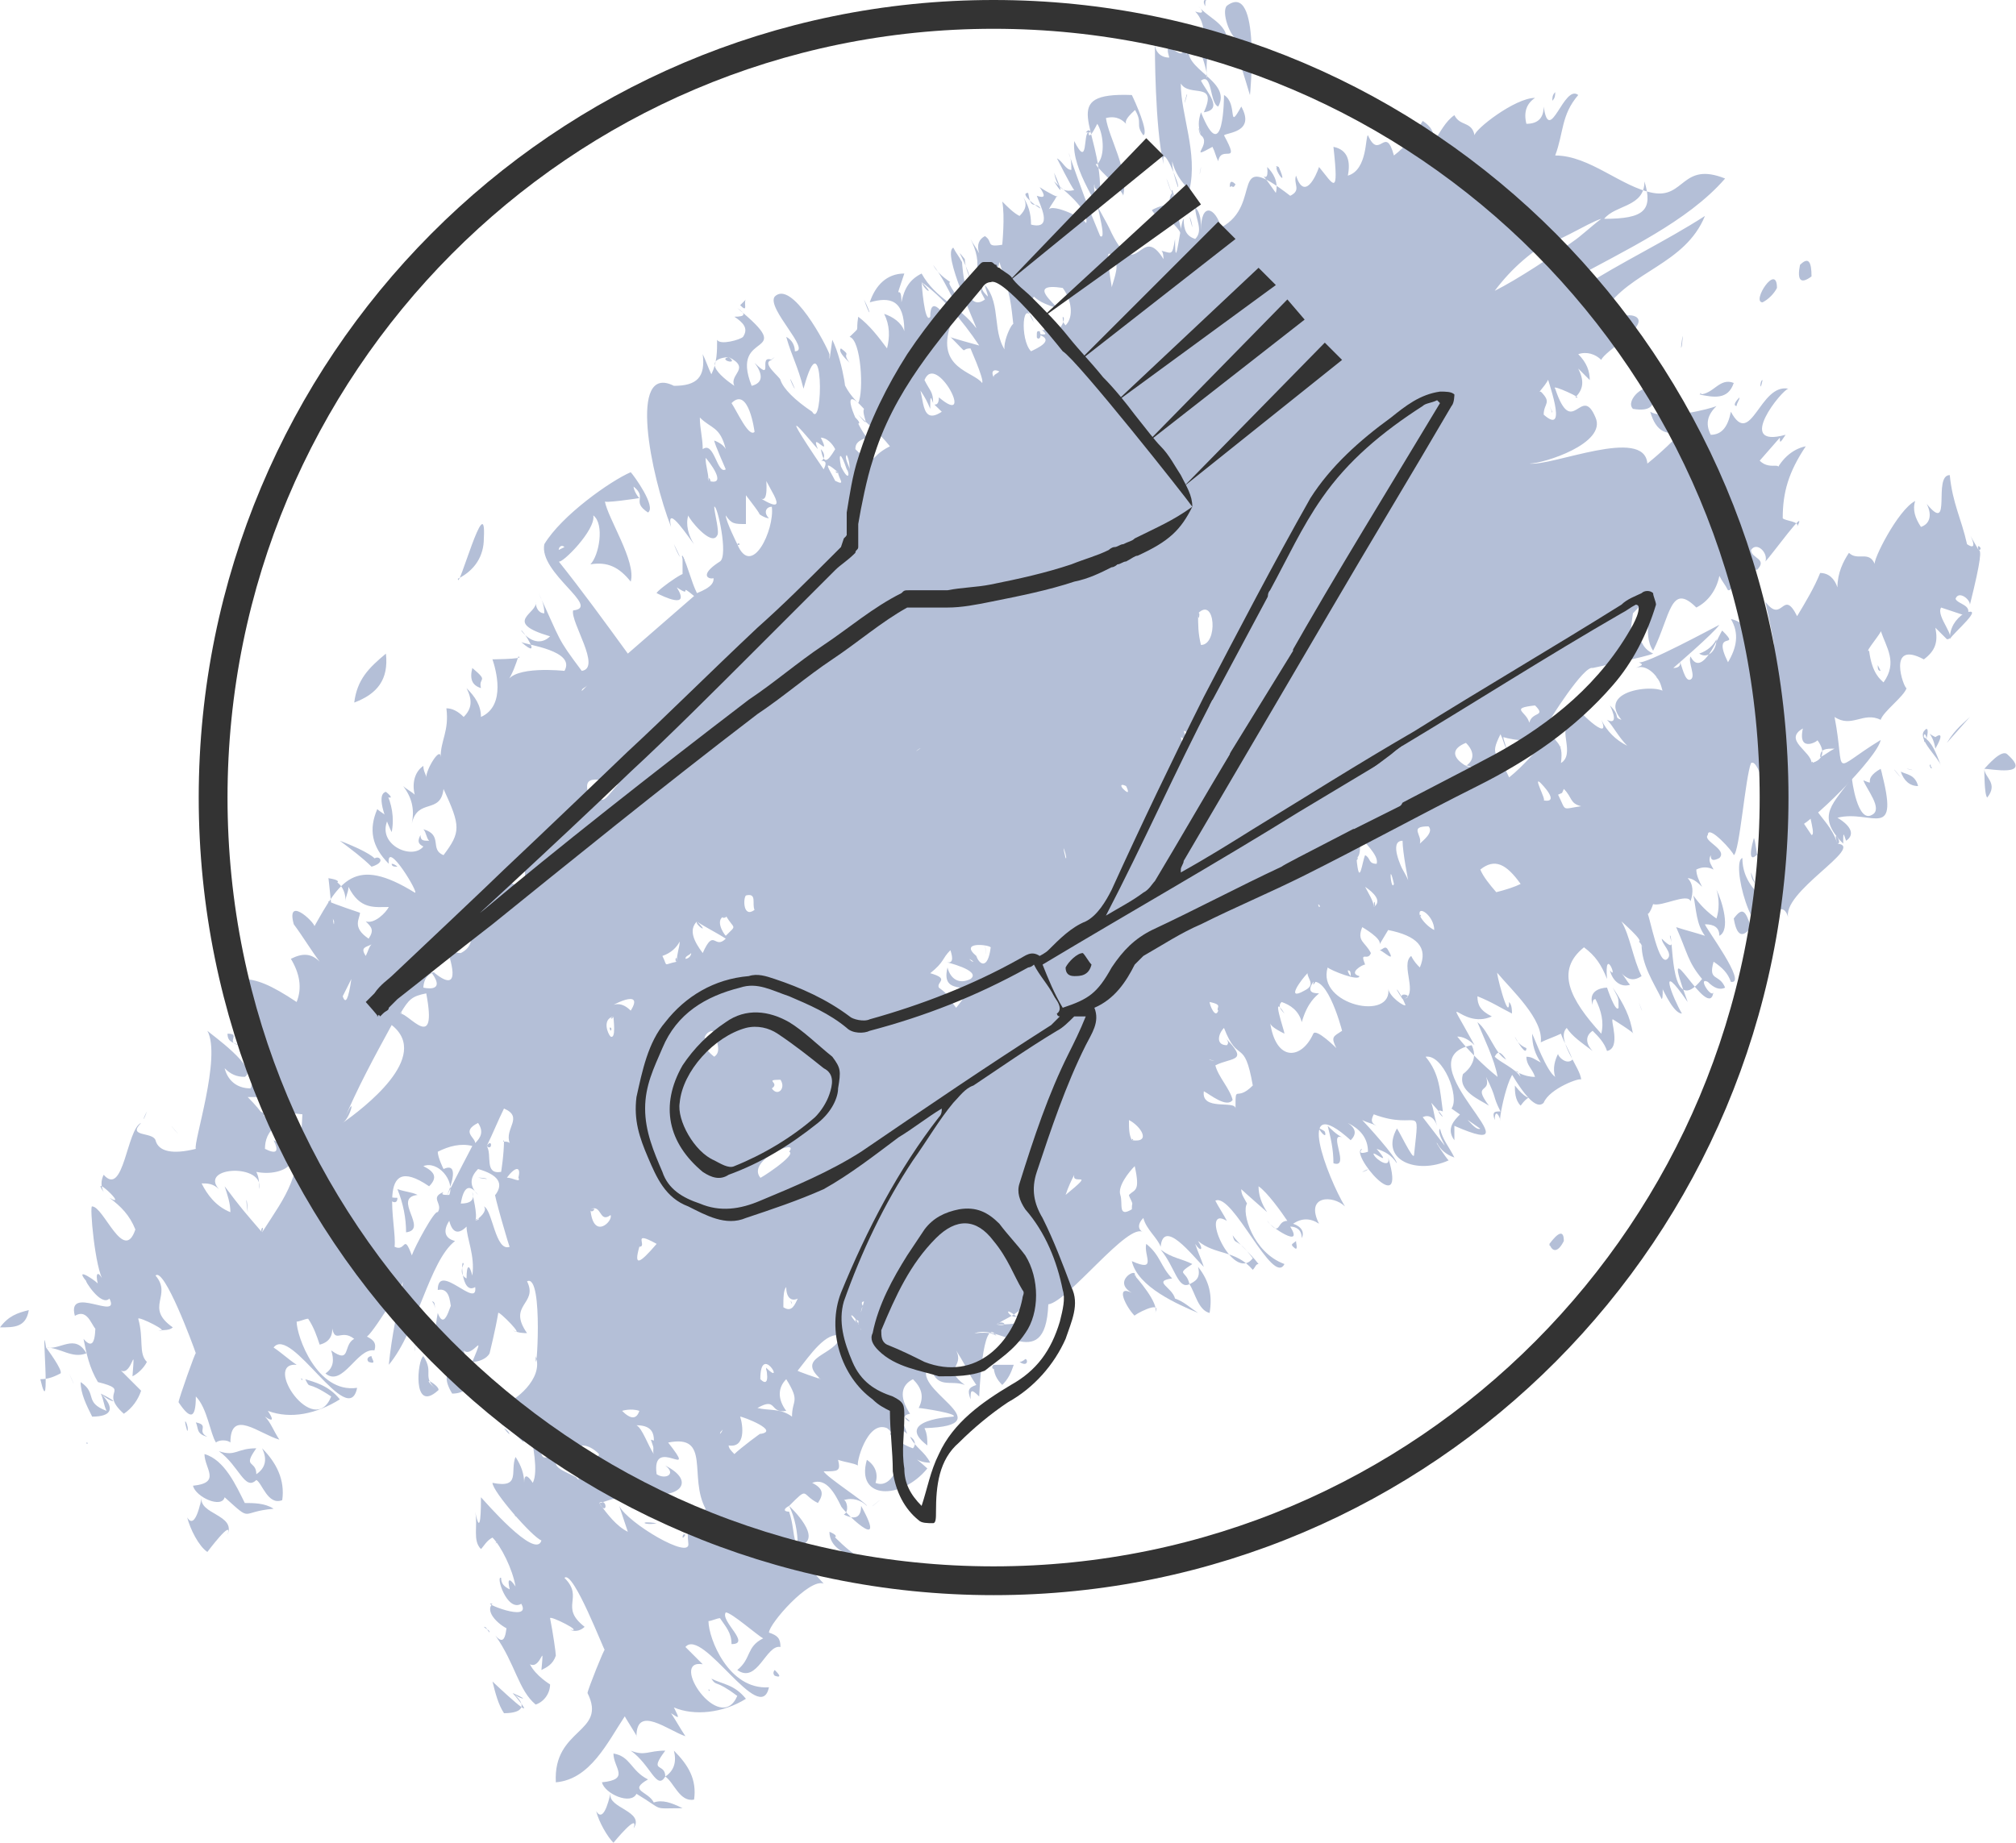 <?xml version="1.0" encoding="utf-8"?>
<!-- Generator: Adobe Illustrator 26.1.0, SVG Export Plug-In . SVG Version: 6.00 Build 0)  -->
<svg version="1.1" id="Warstwa_1" xmlns="http://www.w3.org/2000/svg" xmlns:xlink="http://www.w3.org/1999/xlink" x="0px" y="0px"
	 viewBox="0 0 70 64" style="enable-background:new 0 0 70 64;" xml:space="preserve">
<style type="text/css">
	.st0{fill:#B4BFD7;}
	.st1{fill:none;stroke:#333333;}
	.st2{fill:#333333;}
	.st3{fill:none;}
</style>
<g>
	<g>
		<path class="st0" d="M3,50.1C3,50.2,3.1,50.1,3,50.1L3,50.1z"/>
		<path class="st0" d="M16.8,18.7c0.1-1.8-0.9,1.9-0.9,1.4C16.5,19.8,16.8,19.3,16.8,18.7C16.8,18.5,16.7,19.3,16.8,18.7z"/>
		<path class="st0" d="M59.1,13.7C59,13.6,59,13.7,59.1,13.7L59.1,13.7z"/>
		<path class="st0" d="M13.4,22.7c-0.6,0.5-1,0.9-1.1,1.7C13.1,24.1,13.5,23.6,13.4,22.7z"/>
		<path class="st0" d="M57.4,13.6c-0.2-0.4-1,0.3-0.7,0.6C57.3,14.3,57.5,14.1,57.4,13.6z"/>
		<path class="st0" d="M57.3,14.1C57.2,14.2,57.4,14,57.3,14.1L57.3,14.1z"/>
		<path class="st0" d="M68.2,21.3c-0.3,0.2-0.5,0.5-0.5,0.9C67.8,22,69,21,68.2,21.3z"/>
		<path class="st0" d="M62.9,9.6c0-0.5-0.1-0.7-0.4-0.4C62.4,9.7,62.5,9.9,62.9,9.6z"/>
		<path class="st0" d="M61.7,10c0-0.9-0.9,0.5-0.5,0.5C61.4,10.4,61.6,10.2,61.7,10z"/>
		<path class="st0" d="M60.2,13.3c-0.5-0.2-0.7,0.4-1.2,0.4C59.5,13.8,60,13.9,60.2,13.3z"/>
		<path class="st0" d="M69.7,26.2c-0.2-0.2-0.7,0.4-0.8,0.5C69.1,26.7,70.6,27,69.7,26.2z"/>
		<path class="st0" d="M1.6,46.8c0.5,0,0.9,0.4,1.4,0.2C2.6,46.3,2.1,46.9,1.6,46.8z"/>
		<path class="st0" d="M1.6,46.8c-0.2-1.3,0.2,2.8-0.2,1.1c0.3,0,0.5-0.1,0.7-0.2C2.2,47.6,1.6,46.8,1.6,46.8z"/>
		<path class="st0" d="M1,45.5c-0.4,0.1-0.7,0.2-1,0.6C0.5,46.1,0.9,46.1,1,45.5z"/>
		<path class="st0" d="M53.8,43.2c0.1,0.3,0.3,0.3,0.5-0.1C54.3,42.7,54.1,42.8,53.8,43.2C53.8,43.4,53.9,43.1,53.8,43.2z"/>
		<path class="st0" d="M58.4,12C58.3,12.4,58.5,11.1,58.4,12C58.4,12,58.4,11.8,58.4,12z"/>
		<path class="st0" d="M68.9,26.7c0,0.1,0,0.9,0.1,1C69.4,27.2,68.9,27,68.9,26.7z"/>
		<path class="st0" d="M57,21.8l-0.1-0.2C57,21.7,56.9,21.9,57,21.8z"/>
		<path class="st0" d="M34.2,32.8C34.3,33.5,34.2,32.9,34.2,32.8L34.2,32.8z"/>
		<path class="st0" d="M18,40.9C18,40.9,17.8,40.7,18,40.9L18,40.9z"/>
		<path class="st0" d="M24.8,36.2c-0.1-0.1-0.3-0.1-0.4-0.2C24.5,36.2,24.8,36.5,24.8,36.2z"/>
		<path class="st0" d="M21.2,35.8C21.3,35.7,21.1,35.6,21.2,35.8C21.2,35.7,21.2,35.7,21.2,35.8z"/>
		<path class="st0" d="M36.5,11c-0.1,0-0.1,0.1-0.1,0.2C36.5,11.5,36.4,11.1,36.5,11z"/>
		<path class="st0" d="M7,52c0,0-0.2,1.2-0.5,0.7c0.1,0.4,0.4,1,0.7,1.2c0,0,0.9-1.2,0.7-0.6C8.2,52.6,6.9,52.6,7,52
			C7,52.1,6.9,52.6,7,52z"/>
		<path class="st0" d="M8.5,52.2c-0.3-0.6-0.7-1.5-1.4-1.7c0,0.5,0.6,1-0.4,1.1c0.1,0.4,1,0.8,1.1,0.4c1,0.9,0.5,0.5,1.7,0.4
			C9.2,52.2,8.8,52.2,8.5,52.2z"/>
		<path class="st0" d="M23.4,18.9C23.5,19.2,23.8,19.7,23.4,18.9C23.4,18.9,23.5,19.1,23.4,18.9z"/>
		<path class="st0" d="M23.7,19.3C23.6,19.3,23.9,19.7,23.7,19.3L23.7,19.3z"/>
		<path class="st0" d="M10.5,47.9C10.5,48,10.4,47.8,10.5,47.9L10.5,47.9z"/>
		<path class="st0" d="M7,49.2C7,49.2,6.8,49.1,7,49.2L7,49.2z"/>
		<path class="st0" d="M13.8,41.6c-0.1,0-0.3,0-0.4-0.1C13.5,41.7,13.8,41.9,13.8,41.6z"/>
		<path class="st0" d="M2.6,46.1c0.1,0.1,0.2,0.2,0.2,0.2C2.7,46.2,2.6,46.1,2.6,46.1z"/>
		<path class="st0" d="M8.9,51.2c0-0.5-0.5-0.2,0-0.9c-0.7,0-0.7,0.3-1.3,0.1c0.7,0.5,0.9,1.4,1.3,1c0.2,0.1,0.4,0.9,0.9,0.7
			c0.1-0.7-0.2-1.3-0.7-1.8C9.3,50.7,9.2,51,8.9,51.2z"/>
		<path class="st0" d="M3.6,47.9C3.6,47.9,3.6,48.1,3.6,47.9L3.6,47.9z"/>
		<path class="st0" d="M13.8,30.1c0,0-0.1-0.1-0.2-0.1C13.6,30.1,13.7,30.1,13.8,30.1z"/>
		<path class="st0" d="M8.6,42.1C8.6,41.7,8.5,41.4,8.6,42.1C8.6,41.9,8.6,41.9,8.6,42.1z"/>
		<path class="st0" d="M6.8,49.4c0.1,0.2,0,0.4,0.4,0.5C6.8,49.7,7.3,49.5,6.8,49.4z"/>
		<path class="st0" d="M6.5,49.7C6.3,49,6.6,49.6,6.5,49.7C6.5,49.7,6.6,49.6,6.5,49.7z"/>
		<path class="st0" d="M3.5,48.4c0.1,0.2,0.1,0.4,0.2,0.6c-0.8-0.3-0.3-0.6-0.9-1c0,0.4,0.2,0.8,0.4,1.2C3.9,49.2,4,48.9,3.5,48.4
			C3.8,48.7,4.3,48.8,3.5,48.4z"/>
		<path class="st0" d="M2.4,47.7C2.7,48.4,2.5,47.9,2.4,47.7L2.4,47.7z"/>
		<path class="st0" d="M12.8,47.3c0.3,0.1,0.1-0.1,0.1-0.2C12.8,47.1,12.7,47.2,12.8,47.3z"/>
		<path class="st0" d="M14.5,41.5c-0.2-0.1-0.4-0.1-0.7-0.2c0.2,0.5,0.3,1,0.3,1.5C14.9,42.7,13.6,41.6,14.5,41.5z"/>
		<path class="st0" d="M6.2,39.4C5.7,38.8,6.1,39.3,6.2,39.4L6.2,39.4z"/>
		<path class="st0" d="M16.6,40.9C16.9,40.9,17.1,41,16.6,40.9L16.6,40.9z"/>
		<path class="st0" d="M5.1,38.6C5,38.9,4.9,39,5.1,38.6L5.1,38.6z"/>
		<path class="st0" d="M9,38.6v0.2C9,38.8,9.4,38.7,9,38.6z"/>
		<path class="st0" d="M8.3,36.3c-0.5-0.1,0.1-0.4-0.4-0.4C7.9,36.2,8.1,36.2,8.3,36.3z"/>
		<path class="st0" d="M9.2,33.5C8.8,33,8.8,33,9.2,33.5L9.2,33.5z"/>
		<path class="st0" d="M16.1,32.4c-0.2-0.1-0.2,0.1-0.3,0.2C15.9,32.5,16.5,32.8,16.1,32.4z"/>
		<path class="st0" d="M12.9,30.1c0.8-0.2-1.1-0.9-1.1-0.9C12.2,29.5,12.6,29.8,12.9,30.1C13.6,29.9,12.9,29.5,12.9,30.1z"/>
		<path class="st0" d="M13.4,27.5c-0.4,0.1,0.1,1.2,0.2,1.4C13.7,28.4,13.6,27.9,13.4,27.5C13.1,27.6,13.9,27.9,13.4,27.5z"/>
		<path class="st0" d="M16.7,23.9c-0.1-0.4,0.3-0.2-0.3-0.7C16.3,23.6,16.4,23.8,16.7,23.9z"/>
		<path class="st0" d="M24.6,14.9C24.5,15.7,24.6,14.9,24.6,14.9L24.6,14.9z"/>
		<path class="st0" d="M25.9,10.4c-0.1,0.1-0.1,0.1-0.2,0.2C26,10.9,25.8,10.5,25.9,10.4z"/>
		<path class="st0" d="M40.6,7.3c0.4-0.4-0.5-0.1-0.6,0c-0.1-0.1,0.9,1.2,0.5,0.2c0.2,0.3,0.5,0.4,0.6,0.9c-0.1-0.6-0.3-1.2-0.4-1.7
			C40.6,6.8,40.6,7,40.6,7.3C40.7,7.2,40.8,7.1,40.6,7.3z"/>
		<path class="st0" d="M53.9,3.5C54,3.4,54,3.3,54,3.2C53.9,3.3,53.9,3.4,53.9,3.5z"/>
		<path class="st0" d="M40.5,6.2C40.6,6.4,40.8,7.1,40.5,6.2C40.5,6.2,40.6,6.3,40.5,6.2z"/>
		<path class="st0" d="M40.4,5.7c-0.1-0.9,0.6,0.8,0.5,0.8c-0.1-0.3-0.2-0.6-0.2-0.9c0.1,0.4,0.3,0.7,0.6,1C41.6,5.3,41,4,41,2.9
			c0.3,0.5,1.3-0.1,0.8,1c0.7-0.1,0.1-0.7-0.1-1.1c0.4-0.3,0.3,0.8,0.6,0.9c0.5-0.9-1.3-1.3-1-2.1c0.2-0.7,0.7,1.1,0.6,1.1
			c0-0.1-0.1-1.9,0.6-0.9c0.4-0.9-0.5-1.1-0.9-1.6c0.2,0.2,0.2,0.3-0.1,0.2c0.2,0.2,0.3,0.5,0.3,0.8c0,0-0.5,0-0.6-0.3
			c0,0.3,0,0.6,0,1C41.1,1.7,41,1.4,41,1.2C41.4,2.7,40.3,1,40.6,2c-0.3,0-0.5-0.2-0.5-0.5C40.1,1.7,40.1,4.4,40.4,5.7z"/>
		<path class="st0" d="M41.4,7.9C41.4,7.7,41.2,7.2,41.4,7.9C41.4,7.8,41.4,7.7,41.4,7.9z"/>
		<path class="st0" d="M40.7,6.6C40.6,6.6,40.9,7.1,40.7,6.6L40.7,6.6z"/>
		<path class="st0" d="M41.7,4.7c0.4,0.3-0.5,0.9,0.4,0.4c0.1,0.2,0.1,0.3,0.2,0.5c0.1-0.6,0.8,0.2,0.2-0.9c0.1-0.1,1.1-0.1,0.6-1
			c-0.5,0.9-0.1-0.1-0.6-0.4c0,0,0,2.6-0.8,0.6C41.6,4.2,41.6,4.4,41.7,4.7C41.6,4.6,41.6,4.2,41.7,4.7z"/>
		<path class="st0" d="M29.5,12.9C29.6,13,29.6,13,29.5,12.9L29.5,12.9z"/>
		<path class="st0" d="M27.6,13.5C27.3,12.8,27.5,13.4,27.6,13.5L27.6,13.5z"/>
		<path class="st0" d="M26.9,12.4C26.8,12.5,26.6,12.6,26.9,12.4L26.9,12.4z"/>
		<path class="st0" d="M29.7,14.5v0.2C29.7,14.7,30,14.8,29.7,14.5z"/>
		<path class="st0" d="M29.2,12.1c-0.1,0.1,0.1,0.3,0.3,0.5C29.2,12.2,29.6,12.4,29.2,12.1z"/>
		<path class="st0" d="M30,10.4C30.2,11,30.3,11,30,10.4L30,10.4z"/>
		<path class="st0" d="M33,9.8c-0.3-0.2-0.5-0.4-0.6-0.6c0.3,0.4,0.5,0.8,0.7,1.2C33.5,10.5,32.8,9.8,33,9.8
			C32.8,9.7,32.7,9.8,33,9.8z"/>
		<path class="st0" d="M33.5,9c0,0.2,0.1,0.5,0.2,0.7C33.5,9,33.1,8.5,33.5,9z"/>
		<path class="st0" d="M36.1,11.5c-0.1,0-0.1,0-0.1,0.2C36,11.8,36.2,11.8,36.1,11.5z"/>
		<path class="st0" d="M36.1,7.2c-0.2-0.2-0.3,0.1-0.4-0.5C35.3,6.7,36.3,7.4,36.1,7.2z"/>
		<path class="st0" d="M41.7,5.8C41.6,6.3,41.7,5.9,41.7,5.8L41.7,5.8z"/>
		<path class="st0" d="M42.7,6.5c0.1-0.1,0.1,0.1,0.2-0.1C42.7,6.2,42.7,6.4,42.7,6.5z"/>
		<path class="st0" d="M41.2,3.3C41.3,3.1,41,4,41.2,3.3L41.2,3.3z"/>
		<path class="st0" d="M42.4,3.6C42.4,3.1,42.4,3.3,42.4,3.6L42.4,3.6z"/>
		<path class="st0" d="M43,1.4c0.3,0.3,0.3,0.5,0.1,0.7c0-0.2-0.1-0.4-0.2-0.6c0.1,0.6,0.3,1.1,0.5,1.8c0,0.1,0.4-4-0.8-3.1
			C42.4,0.4,42.7,1.3,43,1.4C43.2,1.7,42.6,1.3,43,1.4z"/>
		<path class="st0" d="M41.9,0c-0.1,0-0.1,0-0.1,0.1C41.9,0.4,41.8,0,41.9,0z"/>
		<path class="st0" d="M46.7,5.7C46.3,4.7,46.5,5.4,46.7,5.7C46.6,5.6,46.6,5.6,46.7,5.7z"/>
		<path class="st0" d="M54.6,2.7C54.6,2.7,54.5,3,54.6,2.7C54.6,2.7,54.5,3,54.6,2.7z"/>
		<path class="st0" d="M53.9,14.3l-0.1-0.2C53.9,14.3,53.9,14.4,53.9,14.3z"/>
		<path class="st0" d="M60.3,14.1c0-0.1,0.1-0.2,0.1-0.3C60.2,14,60.2,14.1,60.3,14.1z"/>
		<path class="st0" d="M15,45.2c0.1,0.1,0.1,0.2,0.1,0.3C15.1,45.3,15.1,45.2,15,45.2z"/>
		<path class="st0" d="M15.4,47.2C15.4,47.2,15.4,47.4,15.4,47.2L15.4,47.2z"/>
		<path class="st0" d="M17.5,49.6C17.8,50,17.7,49.7,17.5,49.6C17.5,49.7,17.5,49.6,17.5,49.6z"/>
		<path class="st0" d="M15.2,48.3c-0.6-0.5-0.1-0.6-0.5-1.2C14.5,47.2,14.3,49.1,15.2,48.3C15.2,47.5,15.2,47.5,15.2,48.3
			C14.4,47.6,15.4,48.2,15.2,48.3z"/>
		<path class="st0" d="M14.4,46.9C14.4,47.1,14.5,46,14.4,46.9L14.4,46.9z"/>
		<path class="st0" d="M61.2,13.2C61.1,13.2,61.1,13.7,61.2,13.2C61.2,13.2,61.1,13.5,61.2,13.2z"/>
		<path class="st0" d="M39.4,44.3c0.1-0.3-0.8,0.2-0.1,0.6c-0.6-0.3-0.2,0.5,0.1,0.8c-0.1,0,1-0.6,0.7-0.1
			C40.3,45.3,39.4,44.3,39.4,44.3C39.4,44.4,39.5,44.3,39.4,44.3z"/>
		<path class="st0" d="M40.8,45.1c-0.1-0.4-0.8-0.6-0.1-0.7c-0.4-0.4-0.4-0.8-0.9-1.2c-0.1,0.4,0.4,1-0.5,0.6
			c0.2,0.9,1.6,1.5,2.3,1.8C41.3,45.4,41.1,45.2,40.8,45.1z"/>
		<path class="st0" d="M57.7,34.7c0.1-0.1-0.1-1.1,0.3-0.3c0-0.4-1-1.5-1-1.6C57,33.5,57.4,34.1,57.7,34.7z"/>
		<path class="st0" d="M65.3,23.3l-0.1-0.2C65.2,23.2,65.2,23.3,65.3,23.3z"/>
		<path class="st0" d="M54.5,25.6C54.4,25.4,54.2,24.9,54.5,25.6C54.5,25.5,54.4,25.4,54.5,25.6z"/>
		<path class="st0" d="M42.9,42.9C42.9,42.9,42.9,42.7,42.9,42.9L42.9,42.9z"/>
		<path class="st0" d="M52.4,38.2C52.4,38.1,52.4,38.3,52.4,38.2L52.4,38.2z"/>
		<path class="st0" d="M46,39.3c-0.1-0.1-0.3-0.1-0.3-0.3C45.8,39.3,46.1,39.6,46,39.3z"/>
		<path class="st0" d="M41.3,44.6c-0.1-0.5-0.5-0.3,0.1-0.7c-0.4-0.2-0.7-0.2-1.1-0.5C40.8,44,40.9,44.8,41.3,44.6
			c0.2,0.3,0.3,0.9,0.7,1c0.1-0.6,0-1.1-0.4-1.6C41.7,44.4,41.5,44.5,41.3,44.6z"/>
		<path class="st0" d="M68.7,19.1c-0.7-1.2,0.2,0.2-0.4-0.2c-0.2-0.9-0.5-1.4-0.6-2.4c-0.6,0,0.1,2.1-0.8,1c0.2,0.4,0.1,0.7-0.2,0.8
			c-0.2-0.3-0.3-0.6-0.2-0.9c-0.6,0.3-1.5,2.1-1.4,2.2c-0.2-0.5-0.6-0.1-0.9-0.4c-0.2,0.3-0.4,0.7-0.4,1.2c-0.1-0.3-0.3-0.5-0.6-0.5
			c-0.2,0.5-0.5,1-0.8,1.5c-0.5-1-0.5,0.3-1.1-0.5c0,0,0.3,1.4,0.3,1.5c-0.1-0.1-0.3-0.2-0.4-0.3c0.3,0.5,0.1,1.1,0.1,1.1
			c-0.6-1.4-0.3-1.1-0.5-0.6c0-0.6-0.2-1-0.7-1.1c0.3,0.5,0.2,1-0.1,1.5c-0.6-1.2,0.5-0.4-0.2-1.1c-0.1,0.1-0.7,1.7-1.1,0.9
			c-0.1,0.2,0.2,0.7,0,0.8c-0.2,0.1-0.3-0.5-0.4-0.7c0.1,0.2,0,0.3-0.2,0.3c0,0,1.4-1.2,1.6-1.5c-0.2,0.1-2.6,1.4-2.8,1.3
			c0.2,0.1,0.1,0.1-0.1,0.2c0.5-0.2,0.9,0.6,0.7,0.3c0.2,0.2,0.2,0.5,0.3,0.7c0.4-0.5-2.5-0.4-1.5,0.8c-0.3-0.1,0-0.1-0.4-0.5
			c0.1,0.2,0.3,0.7-0.1,0.5c0.2,0.2,0.4,0.6,0.7,0.9c-0.4-0.2-0.7-0.5-0.9-0.9c0.4,0.9-1-0.5-0.8-0.4c-0.3,0.6-0.2,0.5-0.3,0.6
			c-0.4,0.1,0.2,1-0.3,1.3c0.1-0.8-0.2-0.6-0.5-1.3c0.1-0.2,1.3-2.1,1.6-2c0,0,1.9-0.4,2.1-0.5c-0.2-0.1-0.3-0.2-0.4-0.4
			c-0.5,0.2-0.4-0.3-0.3-1c-0.1,0.1,0.7-0.7,0.6-0.7c0.1,0.5-0.3,1.4,0.1,2c0.6-1.2,0.6-2.4,1.5-1.5c0.4-0.2,0.7-0.6,0.8-1.1
			c0.1,0.2,0.2,0.3,0.3,0.5c0.4,0-0.3-0.9,0.1-1.2c0.3,0.2,0.6,0.3,0.9,0.5c0.4-0.4-0.2-0.4-0.2-0.7c0.2-0.3,0.6,0.1,0.5,0.4
			c0.2-0.2,1.5-2,1.1-1.2c0.1-0.2-0.4-0.2-0.5-0.3c0-0.9,0.2-1.6,0.8-2.5c-0.5,0.1-0.9,0.5-1.1,1c0.4-0.6-0.1-0.1-0.5-0.5l0.7-0.8
			c0,0.2,0,0.2,0.2-0.1c-1.8,0.5-0.1-1.6,0.1-1.6c-1-0.2-1.3,2.1-2,0.8c-0.1,0.5-0.3,0.8-0.7,0.8c-0.2-0.4-0.1-0.7,0.2-1
			c-0.2,0.1-1.8,0.5-2.3,0.2c0.2,0.7,0.6,0.9,1.2,0.6c-0.4,0.4-0.8,0.8-1.3,1.2c-0.1-1.3-3.3,0.1-4.1,0c0.5,0,2.7-0.7,2.3-1.6
			c-0.5-1.2-0.8,0.8-1.4-1c-0.2-0.2,1.1,0.4,0.7,0.3c0.3-0.3,0.3-0.6,0.1-1c0.1,0.1,0.3,0.3,0.4,0.4c0-0.3-0.1-0.6-0.4-0.9
			c0.3-0.1,0.6,0,0.8,0.2c0.1-0.3,1.7-1.2,1.2-1.5c-0.4-0.2-0.8,0.3-1.1-0.2c0.9-1.4,2.8-1.6,3.5-3.3c-1.4,0.9-2.9,1.6-4.3,2.5
			c-0.2-0.1-0.2-0.2-0.3-0.3c1.8-1,4-2,5.3-3.5c-1.5-0.6-1.4,0.7-2.5,0.5S55.2,5.4,54,5.4c0.3-0.8,0.2-1.4,0.8-2.1
			c-0.5-0.4-1,1.8-1.2,0.4c0,0.4-0.2,0.6-0.6,0.6c-0.1-0.4,0-0.7,0.3-0.9c-0.7,0-2.1,1.1-2.1,1.3c-0.1-0.5-0.5-0.3-0.7-0.7
			c-0.3,0.2-0.5,0.6-0.7,0.9c0-0.3-0.1-0.5-0.4-0.7c-0.3,0.5-0.6,0.9-1,1.2c-0.3-1.1-0.5,0.2-0.9-0.7c-0.1,0,0,1.2-0.7,1.4
			c0.1-0.5,0-0.9-0.5-1c0.2,1.8,0,1.3-0.5,0.7C45.7,6.1,45.3,7,45,6.1c-0.1,0.3,0.2,0.5-0.2,0.7c-2.2-1.7-0.9,0.3-2.4,1.1
			C42.2,7.2,41.7,7,41.7,8c0-0.3,0-0.6-0.2-0.8c0,0.4,0.3,0.8,0,1.1c-0.3-0.1-0.4-0.3-0.4-0.7c-0.1,0-0.3,2.1-0.3,0.7
			c-0.1,0.6-0.1,0.5-0.5,0.4c0.1,0,0.1,0.3,0.1,0.3c-0.8-1.3-0.9,0.9-1.8-0.9c-0.4-0.9-1.4-2.2-1.3-3.2c0.5,1,0.3-0.3,0.5-0.3
			c0,0.2,0.1,0.1,0.3-0.3c0.2,0.3,0.3,1.1,0,1.4C37.8,5.6,39,6.6,39,6.8c0.2-0.9-0.5-2-0.6-2.7C38.8,4,39,4.2,39.1,4.3
			c-0.1-0.2,0.5-0.6,0.3-0.5c0.3,0.5,0,0.5,0.3,0.9c0.2-0.1-0.3-1.2-0.4-1.4c-2.6-0.1-1.1,1.1-1.1,3.3C38,6.6,38,6.5,38,6.4
			c-0.1,0.2,0.5,2,0.2,1.8c-0.5-1.2-0.6-1.5-1.1-2.9c0.1,0.2,0.1,0.4,0.1,0.6c-0.2,0-0.3-0.3-0.5-0.4c0,0,0.5,1,0.6,1.1
			c-0.4,0.1-0.6-0.1-0.7-0.6c0,0,0.5,1.1,0,0.3c0.2,0.2,1.3,1,1.1,1.5c0.2-0.1-1.2-0.8-1.3-0.5c0.1-0.2,0.2-0.3,0.3-0.5
			c0.1,0.1-0.3-0.1-0.6-0.3c0.2,0.3,0.2,0.4-0.1,0.3c0.1,0.3,0.6,1.2-0.2,1c0-0.4-0.1-0.7-0.3-1c0.2,0.3,0.1,0.5-0.1,0.7
			C35.2,7.4,35,7.2,34.8,7c0.1,0.5,0,1.5,0,1.5c-0.6,0.1-0.3-0.1-0.6-0.3C34,8.3,33.9,8.5,34,8.8c-0.1-0.2-0.2-0.3-0.3-0.5
			c0.2,0.4,0.3,0.8,0.2,1.2c0.2-0.7,0.7,0.3,0.8-0.4c0.4,1.2,0.4,1.4,0.5,2.3c0.1-0.6-0.6,0.8-0.2,0.9c-0.6-0.7-0.2-1.7-0.8-2.4
			c0,0.1,0.1,0.3,0.1,0.4c-0.1-0.1-0.2-0.2-0.2-0.3c-0.1,0.1,0,0.2,0.1,0.4c-0.8,0.6-0.8-1.7-0.8-1.3c-0.1-0.2-0.2-0.3-0.3-0.5
			c-0.4,0.2,0.8,2.7,0.8,2.8c-0.6-0.8-1.4-1-1.9-1.9c-0.4,0.2-0.6,0.5-0.7,1c0-0.8-0.3,0.2,0.1-1c-0.6,0-1,0.4-1.2,1
			c0.7-0.2,1.2-0.1,1.2,1c-0.1-0.3-0.4-0.5-0.7-0.6c0.2,0.4,0.2,0.8,0.1,1.2c-0.3-0.4-0.6-0.8-1-1.1c-0.1,0.6,0.1,0.3-0.3,0.7
			c0.4,0.1,0.5,1.9,0.3,2.3c-0.3-0.3-0.5-0.6-0.6-1c0.3,1.3,0.1-0.4-0.3-1.2c-0.1,0.7-0.1,0.8-0.1,0.5c-0.1-0.3-1.3-2.6-1.9-2
			c-0.3,0.4,1.3,1.9,0.7,1.9c0-0.2-0.1-0.4-0.3-0.5c0.2,0.7,0.4,1,0.6,1.8c0.7-2.6,0.7,1.5,0.3,0.8c-0.6-0.4-1-0.8-1.1-1.1
			c0-0.1-0.7-0.6-0.3-0.7c-0.5-0.2,0.1,0.8-0.6,0.1c0.3,0.4,0.3,0.7-0.1,0.8c-0.8-2,1.7-0.9-0.5-2.7c0.3,0.2,0.3,0.3-0.1,0.3
			c0.3,0.2,0.5,0.4,0.3,0.7c-0.1,0.1-0.8,0.3-0.9,0.1c0,0.4,0,0.8-0.2,1.2c-0.1-0.2-0.2-0.5-0.3-0.7c0.1,0.8-0.2,1.1-1,1.1
			c-1.6-0.8-0.8,3.1-0.1,4.9c-0.2-0.9,0.7,0.5,0.8,0.6c-0.2-0.3-0.3-0.7-0.2-1c0,0.1,0.8,1.1,1,0.7c0.1-0.1-0.1-0.8-0.1-1
			c0.1-0.1,0.5,1.7,0.2,1.9c-1.1,0.7,0.2,0.7-0.3,0.4c0.2,0.3,0,0.5-0.5,0.7c-0.2-0.4-0.3-0.9-0.5-1.3c0,0.3,0,0.6,0,0.8
			c0.5-0.6-0.9,0.4-0.9,0.5c0.2,0.1,1.2,0.6,0.7-0.2c0.6,0.4,0-0.2,0.6,0.3c-0.8,0.7-1.5,1.3-2.3,2c-0.8-1.1-1.6-2.2-2.4-3.2
			c0.1,0.1,1.3-1.1,1.2-1.6c0.4,0.3,0.2,1.4-0.1,1.7c0.6-0.1,1,0.1,1.4,0.6c0.2-0.7-0.8-2.2-0.9-2.8c-0.1,0.1,1.2-0.1,1.2-0.1
			C22.1,17.2,22,17,22,16.9c0.5,0.4-0.1,0.5,0.5,0.9c0.3-0.2-0.5-1.3-0.6-1.4c-0.7,0.3-2.4,1.5-3,2.5c-0.2,1,2,2.2,1,2.3
			c-0.1,0.4,1,2,0.3,2.1c-0.9-1.2-0.7-1-1.5-2.7c0.1,0.2,0.2,0.4,0.2,0.7c-0.2,0-0.3-0.2-0.3-0.4c0.1,0.4-1.2,0.7,0.5,1.2
			c-0.3,0.3-0.7,0.2-1-0.2c0-0.1,0.8,1.1,0,0.4c0.2,0.1,1.9,0.3,1.5,1c0,0-1.8-0.2-2,0.4c0.2-0.3,0.3-0.6,0.4-0.9
			c0.3,0.1-1.2,0.1-0.9,0.1c0.1,0.3,0.5,1.6-0.4,2c0-0.4-0.2-0.7-0.5-1c0.2,0.4,0.2,0.7-0.1,1c-0.2-0.2-0.4-0.3-0.6-0.3
			c0.1,0.8-0.2,1.1-0.2,1.7c0-0.4-0.5,0.4-0.5,0.7c0-0.1-0.1-0.2-0.1-0.4c-0.3,0.2-0.4,0.6-0.3,1c-0.1-0.1-0.3-0.2-0.4-0.3
			c0.3,0.4,0.4,0.8,0.3,1.3c0.2-0.9,1-0.3,1.1-1.2c0.6,1.3,0.6,1.5,0,2.3c-0.5-0.2,0-0.7-0.7-0.9c0.1,0.1,0.1,0.3,0.2,0.4
			c-0.2,0-0.3,0-0.3-0.2c-0.1,0.2-0.1,0.3,0.1,0.4c-0.4,0.5-1.7-0.1-1.2-1c-0.1-0.1-0.3-0.2-0.4-0.3c-0.3,0.7-0.2,1.3,0.4,1.9
			c-0.1-0.9,1.1,1.1,0.9,1c-2.1-1.3-2.6-0.4-3.5,1.2c0.2,0-1-1.2-0.7-0.1c0.3,0.4,0.6,0.9,0.9,1.3c-0.3-0.3-0.6-0.3-1-0.1
			c0.3,0.5,0.4,1,0.2,1.5C9.4,34.2,8.9,34,8.4,34c0,0-0.3,1.2-0.3,1.1c0.5-0.1,0.8,2.3,0.6,2.7c-0.5,0-0.8-0.3-0.9-0.7
			c0.2,0.2,0.4,0.3,0.7,0.3c0.5-0.3-1.2-1.5-1.3-1.6c0.5,0.9-0.5,3.9-0.4,4.1C6,40.1,5.5,40,5.4,39.6c-0.1-0.3-1-0.1-0.5-0.6
			c-0.5,0.2-0.6,2.6-1.3,1.8c-0.1,0.2-0.1,0.4,0,0.6c-0.5-0.7,0.9,0.6,0.2,0.2c0.4,0.3,0.7,0.6,0.9,1.1c-0.4,1.2-1.1-0.8-1.5-0.8
			c-0.1-0.1,0.1,2.2,0.4,2.6c-0.2-0.4-0.3-0.3-0.2,0.1c0.1,0-0.9-0.7-0.4-0.1c-0.1-0.1,0.5,0.9,0.8,0.6c0.4,0.8-1.5-0.5-1.2,0.6
			c0.5-0.3,0.6,0.5,0.8,0.5c-0.2-0.8,0.1,1-0.5,0.3C3,47,3.1,47.5,3.4,48c1.2,0.3,0,0.3,0.9,1.1c0.3-0.2,0.5-0.5,0.6-0.8
			c0.2,0.2-0.5-0.5-0.7-0.7c0.4,0.2,0.5-1.1,0.4,0.2c0.2-0.1,0.4-0.3,0.5-0.5C4.8,47,5,46.5,4.8,45.8c0-0.1,1.2,0.5,0.7,0.4
			c0.2,0,0.4,0,0.5-0.1c-1-0.7,0-1.1-0.6-1.8C5.7,44,6.7,46.7,6.8,47c0-0.1-0.6,1.6-0.6,1.7c0.4,0.6,0.6,0.6,0.6-0.2
			c0.4,0.4,0.5,1.3,0.7,1.6C7.6,50,7.9,50,8,50.1c0-1.2,1-0.3,1.7-0.1c-0.2-0.3-0.3-0.6-0.5-0.8c0.3,0.2,0.3,0.1,0.1-0.2
			c0.8,0.3,1.7,0.1,2.5-0.4c-0.4-0.5-0.9-0.6-1.2-0.7c0.2,0.4,0,0,0.9,0.6c-0.6,1.5-2.4-1.2-1.2-1.1C10,47.2,9.8,47,9.5,46.8
			c0.6-0.8,2.6,2.9,2.9,1.4c-1.4,0.2-2.1-1.8-2.1-2.3c0.1,0,0.3-0.1,0.4-0.1c0.2,0.3,0.3,0.6,0.4,0.9c0.4-0.1,0.5-0.4,0.4-0.8
			c0.1,0.9,0.3,0.2,0.8,0.6c-0.4,0.2-0.1,0.9-0.8,0.4c0.1,0.3,0.1,0.6-0.2,0.8c0.6,0.5,1.1-0.9,1.7-0.8c0.1-0.3-0.1-0.4-0.3-0.5
			c0,0.3,1.3-1.8,1.3-1.9c-0.2,1-0.4,1.9-0.5,2.9c1-1.2,1.4-3.6,2.3-4.3c-0.4-0.1-0.4-0.4-0.2-0.7c0.1,0.4,0.3,0.5,0.6,0.2
			c0,0.4,0.3,1,0.2,1.7c-0.1-0.4-0.2-0.4-0.2,0.1c-0.2-0.1-0.2-0.3-0.1-0.5C16,43.6,16,45,16.5,44.7c0.1,0.8-1.3-0.9-1.3,0.1
			c0.5-0.1,0.4,0.6,0.5,0.7c0-0.7-0.2,0.9-0.5,0.1c-0.1,0.5-0.1,1,0,1.5c1,0.6-0.1,0.3,0.5,1.3c0.4,0,0.6-0.2,0.8-0.6
			c0,0.1-0.3-0.5-0.4-0.9c0.3,0.3,0.8-0.8,0.3,0.4c0.2,0,0.5-0.1,0.6-0.3c0,0,0.2-0.8,0.3-1.4c0-0.1,1,0.9,0.5,0.6
			c0.2,0.1,0.4,0.1,0.5,0.1c-0.7-1,0.4-1,0-1.8c0.6-0.3,0.3,3.7,0.3,2.6c0.3,0.8-0.8,1.6-1,1.6c0.1,0.7,0.2,1.1,0.6,1.4
			c-0.1-0.1,0.1-0.3,0.2-0.5c0.1,0.6,0.3,1.5,0.1,1.9c-0.2-0.3-0.3-0.3-0.3,0c0-0.3-0.1-0.6-0.3-0.9c-0.2,0.5,0.2,1.1-0.8,0.9
			c0,0.3,1.4,1.9,1.7,2c-0.2,0.7-2-1.4-2.1-1.5c0,0.3,0,1.5-0.2,0.5c0.1,0.5-0.1,1,0.2,1.3c0.1-0.1,0.2-0.3,0.4-0.4
			c0.3,0.3,0.7,1.1,0.8,1.7c-0.2-0.3-0.3-0.3-0.2,0.1c-0.2-0.1-0.3-0.2-0.3-0.4c-0.2-0.1,0.2,1.2,0.7,0.9c0.4,0.7-1.5-0.1-1,0
			c-0.3,0.3,0.3,0.8,0.6,0.9c-0.2-0.6,0,0.8-0.5,0.2c0.7,1,0.8,1.9,1.4,2.4c0.3-0.1,0.5-0.4,0.5-0.7c0,0-0.5-0.3-0.7-0.7
			c0.4,0.2,0.5-0.9,0.4,0.2c0.2-0.1,0.4-0.2,0.5-0.5c0-0.1-0.1-0.8-0.2-1.3c0-0.1,1.2,0.5,0.7,0.4c0.2,0.1,0.4,0,0.5-0.1
			c-0.9-0.7,0-1-0.7-1.7c0.3-0.3,1.4,2.6,1.4,2.5s-0.6,1.4-0.6,1.5c0.7,1.4-1.2,1.2-1.1,3.1c1.2-0.1,1.8-1.4,2.4-2.3
			c-0.1-0.1,0.5,0.8,0.4,0.7c0-1.1,1.1-0.2,1.7,0c-0.2-0.3-0.3-0.5-0.5-0.8c0.3,0.2,0.3,0.2,0.1-0.2c0.7,0.3,1.7,0.2,2.5-0.3
			c-0.4-0.5-0.8-0.5-1.2-0.7c0.2,0.3,0.1,0,0.9,0.6c-0.6,1.4-2.4-1.3-1.2-1.1c-0.2-0.2-0.4-0.4-0.6-0.6c0.6-0.7,2.6,2.8,2.9,1.4
			c-1.4,0.1-2.1-1.7-2.1-2.3c0.1,0,0.3-0.1,0.4-0.1c0.2,0.3,0.4,0.5,0.4,0.9c0.7,0-0.4-0.8-0.2-1.1c0.2,0,1.1,0.8,1.3,0.9
			c-0.6,0.3-0.4,0.7-0.9,1.1c0.7,0.5,1-0.9,1.5-0.8c0-0.3-0.1-0.4-0.4-0.5c0-0.3,1.4-1.9,1.9-1.7c-1.3-1.4-0.9-1.6-1.2-2.5
			c-0.2,0-0.2-0.1,0-0.2c0.2,0.4,0.3,0.9,0.3,1.4c1-0.2-0.3-1.4-0.3-1.4c0.7-0.7,0.4-0.4,1-0.1c0.2-0.3,0.2-0.5-0.2-0.7
			c0.5-0.2,0.8,0.4,1,0.8c0,0.1,1.7,1.8,0.7,0c0,0.4-0.2,0.5-0.6,0.3c0.2-0.1,0.1-0.5,0-0.5c0.3-0.1,0.6,0,0.8,0.2
			c0-0.1-1.4-1-1.5-1.2c0.5,0,0.6,0,0.5-0.4c0.3,0.1,0.5,0.1,0.7,0.2c-0.1,0,0.3-1.6,1-1.3c0.8,0.6,0.3,2.2-0.4,1.9
			c0.1-0.3,0-0.6-0.3-0.8c-0.4,1.4,1.2,1.4,2.1,0.3c-0.1-0.1-0.7-0.6-0.6-0.5c0.2,0.2,0.4,0.3,0.7,0.3c-0.2-0.4-0.5-0.5-0.7-0.9
			c0.2,0.1,0.2,0.3,0.1,0.4c-0.3-0.1-0.6-0.3-0.8-0.5c0.2-0.2,0.4-0.2,0.6,0c-0.1-0.3-0.2-0.5-0.4-0.8c1.1,0.7-0.1,0.2,0.5,0.1
			c-0.4-0.6-0.3-1,0.1-1.2c0.3,0.3,0.4,0.6,0.2,1c0.1,0,1.4,0.2,1.2,0.3c0,0-2.1,0.1-0.9,1c0-0.2,0-0.4-0.1-0.6
			c2.9-0.1-0.7-1.4,0.2-2.2c0.2,0.9,0.7,0.5,1.2,0.7c-0.8-0.6,0-0.6-0.3-1.2c0.5,0.8,0.3,0.6,0.7,1.2c-0.3,0.1-0.3,0.2-0.2,0.5
			c0-0.3,0-0.4,0.3-0.1c0,0.1,0.1-2.9,0.6-2.1c-0.2-0.2-1-0.1-0.9,0c0.8-0.7,2.6,1.5,2.7-1.1c0.7-0.1,2.8-2.9,3.3-2.5
			c-0.2-0.1-0.2-0.3,0-0.5c0.1,0.4,0.5,0.7,0.6,1c0.1-1,1.1,0.3,1.5,0.7c-0.1-0.3-0.2-0.5-0.3-0.8c0.2,0.3,0.3,0.2,0.1-0.1
			c0.6,0.5,1.3,0.3,1.9,1c0.1-0.1,0.1-0.2,0.2-0.2c-0.3-0.4-0.7-0.7-0.9-1c0.1,0.4,0.1,0,0.7,0.8c-0.7,0.9-1.9-1.9-0.9-1.3
			c-0.1-0.2-0.3-0.5-0.4-0.7c0.6-0.3,2,3,2.4,2.2c-1.1-0.4-1.5-1.8-1.3-2.1c-0.1-0.2-0.2-0.3-0.2-0.5c0.1,0.1,0.9,0.8,0.9,0.8
			c-0.2-0.3-0.3-0.6-0.3-0.9c0.3,0.2,0.8,0.9,1,1.2c-0.4,0-0.2,0.6-0.7,0c0.1,0.2,1.3,1,0.8,0.2c0.2,0,0.4,0.1,0.4,0.4
			c0.1-0.2,0-0.4-0.3-0.5c0.3-0.2,0.6-0.2,0.9,0c-0.5-1,0.5-1,0.9-0.6c-0.6-1-1.8-4.1,0.2-2.3c0.2-0.2,0.2-0.4-0.1-0.6
			c0.4,0.2,0.7,0.5,0.7,1c-0.3,0.1-0.3,0-0.2-0.1c-0.5,0.1,1.6,2.6,0.9,0.3c0.1,0.4-0.4,0.1-0.5-0.1c-0.1-0.2,0.7,0.5,0.1-0.2
			c0.3,0.1,0.5,0.2,0.7,0.5c0-0.2-1.1-1.4-1.2-1.5c0.2,0.1,0.3,0.1,0.5,0.2c-0.2-0.1-0.2-0.2-0.1-0.4c1.6,0.6,1.6-0.5,1.4,1.4
			c0,0.3-0.6-1-0.6-0.9c-0.6,1.1,0.7,1.6,1.8,1.1c-0.1-0.1-0.5-0.7-0.4-0.6c0.1,0.2,0.3,0.4,0.6,0.5c-0.2-0.4-0.4-0.6-0.5-1
			c-0.2,0.2,0.8,1.4-0.6-0.4c0.2-0.1,0.4,0,0.5,0.3c-0.1-0.3-0.1-0.5-0.2-0.8c0.9,1-0.1,0.1,0.4,0.3c-0.1-0.7-0.1-1.3-0.6-1.9
			c0.6-0.1,1.2,1.4,0.9,1.8l1,0.7c-0.2,0.1-0.6-0.6-0.7-0.5c-0.2,0.2-0.5,0.5-0.2,0.9c0-0.2,0-0.3,0-0.5c3.2,1.4-1.9-2.3,0.6-2.8
			c0.3,0.6-0.3,1-0.3,1c-0.2,0.6,0.6,0.9,0.9,1.1c-0.6-0.8,0.1-0.4-0.1-1c0.4,0.8,0.2,0.6,0.5,1.2c-0.2,0-0.3,0-0.2,0.3
			c0-0.3,0.1-0.3,0.2,0c-0.1,0.1,0.4-2.4,0.7-1.5c-0.2-0.3-0.7-0.5-0.9-0.7c0.1-0.2,0.2-0.2,0.4,0.1c-0.4-0.2-0.6-1-1-1.3
			c0.2,0.5,0.6,1.3,0.7,1.9c-0.5-0.4-1-0.9-1.4-1.4c0.2,0,0.4,0.1,0.6,0.3c-1.2-2.2-0.5-0.5,0.6-1c-0.4-0.2-0.5-0.4-0.5-0.7
			c0.5,0.2,0.8,0.4,1.2,0.6c0-0.1,0-0.3-0.1-0.4c0,0.8-0.5-1.2-0.4-1c0.5,0.6,1.6,1.6,1.5,2.4c0.2-0.1,0.5-0.2,0.7-0.3
			c0.1,0.3,0.3,0.6,0.4,0.9c-0.2,0.2-0.5-0.1-0.5-0.2c-0.1,0.2-0.2,0.5-0.1,0.8c-0.3-0.2-0.7-1.3-0.8-1.5c0,0.4,0.1,0.7,0.3,1
			c-0.2-0.1-0.3-0.2-0.5-0.2c0,0.3,0.2,0.4,0.3,0.7c-0.4,0-0.7-0.2-1-0.4c0.1,0.1,0.9,1.7,1.3,1.3c0.2-0.5,1.3-0.9,1.3-0.8
			c0-0.4-0.9-1.4-0.5-1.8c0.2,0.3,0.5,0.5,0.9,0.8c-0.2-0.2-0.3-0.5,0-0.7c0.2,0.2,0.4,0.4,0.5,0.7c0.5-0.1,0.1-1.1,0.2-1.1
			c0,0,0.8,0.5,0.7,0.5c-0.1-0.6-0.3-1-0.7-1.6c0.2,0.4,0.2,0.3,0.2,0.7c-0.1,0.2-0.4-0.7-0.4-0.7s-0.7,0-0.5,0.6
			c0-0.1,0-0.2,0.1-0.2c0.2,0.4,0.3,0.8,0.2,1.2c-1.1-1.2-1.6-2.2-0.6-3c0.4,0.3,0.6,0.6,0.8,1.1c-0.1-1.2,0.4,0.1,0.1-0.3
			c0.1,0.4,0.4,0.6,0.7,0.5c-0.1-0.1-0.2-0.3-0.3-0.4c0.2,0.2,0.4,0.3,0.7,0.1c-0.3-0.6-0.4-1.4-0.7-1.9c0,0,0.8,0.7,0.6,0.7
			c0.3,0.2,1,2.5,1.5,2.5c-0.3-0.5-0.9-2,0.2-0.4c-1.1-3,0.8,0.9,0.9-0.4c0,0.4-0.6-0.5-0.2-0.3c0.2,0.2,0.4,0.3,0.6,0.2
			c-0.2-0.5-0.6-0.2-0.4-0.9c0.3,0.2,0.5,0.4,0.6,0.7c0.6,0.1-0.9-1.9-0.9-2c0.3,0,0.5,0.1,0.5,0.4c0.4-0.2,0.1-1.2-0.1-1.6
			c0.1,0.3,0.1,0.7,0,1c-0.3-0.2-0.6-0.5-0.8-0.8c0.1,0.5,0.1,1,0.4,1.4c-0.3-0.1-0.7-0.2-1-0.3c0.4,0.9,0.4,1.2,0.9,1.8
			c-1.1,1.4-1-1.3-1.1-1.5c-0.1-0.1,0.3,0.7-0.3,0.1c0,0.2,0.4,0.5,0.2,0.7c-0.3,0.3-0.6-1.4-0.7-1.6c0,0.1,0.1,0,0.2-0.3
			c0.3,0.1,1.2-0.4,1.3-0.1c0.1-0.3,0.1-0.6-0.1-0.8c0.2,0,0.4,0.2,0.5,0.3c-0.1-0.2-0.2-0.4-0.2-0.6c0.2-0.1,0.4-0.1,0.6,0
			c-0.1-0.2-0.2-0.3-0.1-0.5c0,0.2,0.1,0.2,0.3,0.1c0.3-0.3-0.6-0.6-0.4-0.8c0-0.4,0.9,0.6,0.9,0.7c0.2-0.1,0.4-2.7,0.6-3.2
			c0.3-0.2,0.7,1.8,0.9,2c-0.7-1.2,0.4-0.3,0.2-1.2c0.7-0.1-1,1.7,0.4,1.5c0.5-0.1,2.9-2.5,3-3.1c-1.8,1.1-1.2,1.3-1.6-0.8
			c0.6,0.4,1-0.2,1.6,0.1c0.1-0.3,0.8-0.8,0.9-1.1c-0.1,0-0.7-1.7,0.6-1c0.4-0.3,0.5-0.6,0.4-1.1c0.1,0.1,0.3,0.3,0.4,0.4
			c0.4,0-0.4-0.8-0.2-1.1c0.3,0.1,0.6,0.2,0.9,0.3c0.2-0.4-0.3-0.4-0.4-0.6c0.1-0.3,0.5,0,0.5,0.2C68.8,19.4,68.8,19.1,68.7,19.1
			C68.6,18.8,68.9,19.1,68.7,19.1z M37.9,4.6h-0.2C37.8,4.5,37.8,4.5,37.9,4.6z M19.6,19l-0.2,0.1C19.4,19,19.5,18.9,19.6,19z
			 M17.2,53.6C17.3,53.6,17.8,53,17.2,53.6L17.2,53.6z M59.6,22.2c0,0.4-0.3,0.7-0.6,0.5C59.3,22.6,59.5,22.4,59.6,22.2z M58.2,22.9
			C58,22.6,57.8,22.6,58.2,22.9L58.2,22.9z M57.5,22.9C57.5,23.1,57.8,22.8,57.5,22.9C57.5,22.9,57.6,22.9,57.5,22.9z M57.6,23.1
			C58.1,23.3,57.7,22.9,57.6,23.1C57.7,23.1,57.7,23,57.6,23.1z M16.9,39.8c0.2-0.4,0.4-0.9,0.6-1.3c0.7,0.3,0,0.7,0.2,1.2
			c-0.1-0.1-0.3,0-0.2-0.1c0,0.5-0.1,1.1-0.1,1.1C16.8,40.8,17.1,40.1,16.9,39.8C17.1,39.5,17.1,40,16.9,39.8z M15.2,40
			c0.4-0.2,0.8-0.3,1.2-0.2c-2.1,4,0.1,0.3-1,0.8C15.4,40.6,15.2,40.2,15.2,40z M11.9,34.6c0.1-0.2,0.2-0.4,0.3-0.6
			C12.1,34.7,12,34.9,11.9,34.6z M12.9,32.8c-0.1,0.1-0.1,0.2-0.2,0.4C12.5,32.9,12.7,32.9,12.9,32.8z M26.4,17.3
			c0.3,0.2,0.2-0.6,0.2-0.8C26.3,16.5,27.7,18.1,26.4,17.3C26.6,17.4,26.6,17.4,26.4,17.3z M24.4,15.6c0-0.4-0.1-0.7-0.1-1.1
			c0.4,0.4,0.7,0.3,0.9,1.1c-0.1-0.2-0.4-0.3-0.4-0.3c0,0.1,0.4,1,0.4,1C24.9,16.5,24.8,15.3,24.4,15.6
			C24.3,15.2,24.4,15.6,24.4,15.6z M25.4,14c0.6-0.6,0.8,1,0.8,1C26,15.2,25.6,14.3,25.4,14z M25.7,13.4
			C25.5,13.3,25.8,14.5,25.7,13.4C25.5,13.3,25.7,13.5,25.7,13.4z M25.8,13.8C25.6,13.7,25.7,13.9,25.8,13.8
			C25.7,13.8,25.8,13.8,25.8,13.8z M31.8,14.7C32,15,32,14.6,31.8,14.7C31.8,14.8,31.9,14.7,31.8,14.7z M54.6,6.2
			C54.7,5.6,54.4,6.8,54.6,6.2C54.6,6.1,54.5,6.2,54.6,6.2z M53.6,14.4c0-0.4,0.3-0.4-0.1-0.8c-0.2,0.1,0.5-0.5,0.2-0.6
			C53.7,13.1,54.5,15.2,53.6,14.4z M53.1,25.1c-0.1-0.4-0.7-0.5,0.2-0.6C53.7,24.9,53.2,24.7,53.1,25.1z M54.9,28
			c-0.7,0.1-0.5,0.2-0.8-0.4c0.2-0.1,0.1,0,0.2-0.2C54.6,27.7,54.5,27.9,54.9,28z M49.8,31.4C50,31.3,49.8,31.1,49.8,31.4
			C49.9,31.3,49.8,31.3,49.8,31.4z M45.6,33.8L45.6,33.8L45.6,33.8z M42.3,35.1c-0.1,0.3-0.3-0.2-0.3-0.3
			C42.5,34.9,42.2,35,42.3,35.1z M29.8,46c-0.5-0.5-0.1-0.4,0.1,0.2c-0.1-0.1,0-1,0.1-0.8c-0.1-0.1-0.1-0.2,0-0.2
			C29.9,45.6,29.8,45.8,29.8,46C29.5,45.7,30,45.9,29.8,46z M28.5,47.9c0,0-0.9-0.3-0.8-0.3c0.4-0.5,1-1.4,1.5-1.2
			C29,47.1,27.6,47.1,28.5,47.9C28.4,47.9,28.4,47.8,28.5,47.9z M27.5,49.2c-0.4-0.3-0.8-0.2-1.2-0.3c0.7-0.4,0.4,0.2,1,0.1
			c-0.3-0.4-0.3-0.8,0-1.1C27.8,48.7,27.5,48.6,27.5,49.2z M26.4,49.8c0.1-0.1-0.7,0.5-0.9,0.7c-0.1-0.1-0.2-0.2-0.2-0.3
			c0.6,0.1,0.5-0.7,0.4-1C25.8,49.2,27.1,49.7,26.4,49.8z M16.5,39.7c0-0.2-0.5-0.4,0.1-0.7C16.8,39.3,16.7,39.5,16.5,39.7
			C16.5,39.7,16.5,39.6,16.5,39.7z M14.7,34.3c0,0,0-0.4,0.3-0.5C15.5,34.5,14.7,34.3,14.7,34.3z M15.1,33.8
			c-0.1-0.2-0.8,0.7,0.4-0.9C15.6,33.2,16.1,34.6,15.1,33.8z M16.5,32.2L16.5,32.2C16.6,32.1,16.5,32.1,16.5,32.2z M16.7,31.9
			C16.9,32.4,17.7,31.9,16.7,31.9C16.9,32.2,16.7,31.9,16.7,31.9z M29.3,16.6C29.3,16.6,29.2,16.5,29.3,16.6L29.3,16.6z M51.5,27.5
			C51.5,27.5,50.8,27.6,51.5,27.5L51.5,27.5z M39.3,39.6c-0.1-0.2-0.1-0.4-0.1-0.7C39.6,39.1,40,39.7,39.3,39.6
			C39.3,39.5,39.4,39.6,39.3,39.6z M38.3,40.3C38.4,40.3,38.3,40.2,38.3,40.3L38.3,40.3z M38,40.7C38,40.6,37.9,40.3,38,40.7
			L38,40.7z M22.4,48.6C22.4,48.5,22.1,47.9,22.4,48.6C22.4,48.6,22.3,48.5,22.4,48.6z M49.6,8.5C49.6,8.9,49.8,8.7,49.6,8.5
			C49.6,8.6,49.6,8.6,49.6,8.5z M48.9,30.6c0-0.1-0.6-1.1-0.2-0.4c0,0-0.5-1,0-1C48.7,29.6,48.9,30.6,48.9,30.6L48.9,30.6z
			 M48.2,30.3C48.3,29.7,48.2,30.2,48.2,30.3C48.2,30.2,48.2,30.2,48.2,30.3z M51,25.7C50.9,25.7,50.9,25.8,51,25.7
			C50.9,25.7,50.9,25.7,51,25.7z M47.1,29.8c0.2-0.1,0.1-0.7,0.1-0.8c0.1,0.2,0.7,0.7,0.6,1c-0.3,0-0.2-0.2-0.4-0.3
			C47.3,29.9,47.2,30.9,47.1,29.8C47.2,29.7,47.1,30,47.1,29.8z M46,31.6C46.5,31.8,46.1,30.9,46,31.6C46.1,31.6,46,31.6,46,31.6z
			 M47.4,29.1C47.4,29.1,47.4,29,47.4,29.1L47.4,29.1z M22.7,42.9C23.4,42.9,23.1,42.9,22.7,42.9C22.9,42.9,22.8,42.9,22.7,42.9z
			 M49.3,29.3c0.1-0.3-0.4-0.6,0.3-0.6C49.8,28.9,49.4,29.2,49.3,29.3z M21.8,34.3C21.2,34.9,22.3,34.8,21.8,34.3
			C21.7,34.4,21.8,34.3,21.8,34.3z M24.2,32c0.1,0.1,0.7,0.4,1,0.6c-0.4,0.4-0.4-0.4-0.8,0.5C24.1,32.7,23.9,32.3,24.2,32
			C24.7,32.5,24.1,32.1,24.2,32z M32.6,34.3c-0.1-0.2,0.4-0.3-0.3-0.5c0.5-0.4,0.4-0.5,0.7-0.8c0.1,0.3,0.1,0.5-0.2,0.4
			c0,0,1.3,0.3,0.9,0.6c-0.4,0.2-0.7,0-0.8-0.4c-0.3,1.2,1.3,0.2,0.3,1.4C32.8,34.5,33,34.6,32.6,34.3z M21.4,39.6
			C21.7,40.2,22,39.3,21.4,39.6C21.5,39.6,21.5,39.5,21.4,39.6z M20.6,39.5C20.7,39.8,20.7,39.4,20.6,39.5
			C20.6,39.6,20.6,39.5,20.6,39.5z M20.9,35.3C20.8,35.3,20.9,35.4,20.9,35.3L20.9,35.3z M21.3,35.3c0,0.1,0.1,0.8-0.1,0.7
			C21.1,35.9,20.9,35.4,21.3,35.3C21.3,35.4,21.1,35.4,21.3,35.3z M24.1,33.1C24.1,32.9,24,33,24.1,33.1L24.1,33.1z M24,33.1
			c0,0.1-0.1,0.2-0.2,0.2C23.8,33.2,23.9,33.2,24,33.1z M32.1,34.1C32.3,34.7,32.1,33.5,32.1,34.1C32.1,34.2,32.1,34.1,32.1,34.1z
			 M28,28.9C27.7,29.2,28.4,29.7,28,28.9C28,29,28.1,29,28,28.9z M33.9,33.2c-0.6-0.5,0.4-0.4,0.5-0.3C34.3,33.7,34,33.5,33.9,33.2
			C33.8,33.2,33.9,33.3,33.9,33.2z M27.4,40c0.3,0.1-1.1,1-1,0.9C25.9,40.3,27.8,39.5,27.4,40C27.3,40,27.4,40,27.4,40z M33.7,31.7
			C33.7,31.6,33.7,31.1,33.7,31.7C33.7,31.6,33.7,31.6,33.7,31.7z M31.4,33.5C31.3,32.6,31.4,33.6,31.4,33.5S31.4,33.5,31.4,33.5z
			 M30.5,31.9C30.9,32.5,30.6,31.9,30.5,31.9C30.6,32,30.5,31.9,30.5,31.9z M30.8,31.9C30.7,31.9,30.8,32.1,30.8,31.9L30.8,31.9z
			 M37,29.8C36.8,29,37.1,29.9,37,29.8L37,29.8z M41.6,21.3c0.6-0.6,0.7,1.1,0.1,1.1C41.6,22,41.6,21.7,41.6,21.3
			C41.7,21.2,41.6,21.7,41.6,21.3z M41.6,22.8C41.6,22.9,41.7,23.1,41.6,22.8C41.6,22.8,41.6,22.9,41.6,22.8z M42.6,22.6
			C42.7,22.6,42.5,22.2,42.6,22.6C42.8,22.7,42.6,22.5,42.6,22.6z M42.6,22.5C42.5,22.6,42.6,22.5,42.6,22.5L42.6,22.5z M44.9,19.8
			C44.5,19.9,44.9,19.8,44.9,19.8L44.9,19.8z M44.6,19.6C44.5,19.1,44.4,19.3,44.6,19.6C44.5,19.5,44.5,19.5,44.6,19.6z M36.9,29.9
			L36.9,29.9L36.9,29.9z M39.1,27.3c0.1,0.2,0.1,0.3-0.1,0.1C38.9,27.3,38.9,27.2,39.1,27.3z M39,27.2C39,27.1,38.8,26.7,39,27.2
			L39,27.2z M36.5,29.2C36.7,29.5,36.3,28.7,36.5,29.2L36.5,29.2z M31.8,26.2C31.9,26,31.7,26.1,31.8,26.2
			C31.8,26.1,31.8,26.1,31.8,26.2z M26.9,38.2C26.8,38.4,26.9,38.2,26.9,38.2L26.9,38.2z M26.8,38.3C26.8,37,26.4,38.8,26.8,38.3
			C26.8,38.2,26.8,38.4,26.8,38.3z M41,25.6c0.5,0.3-0.2-0.5,0.3-0.1c0,0.1,0,0.1,0.1,0C41.3,25.7,41.1,26.1,41,25.6
			C41,25.7,41,25.7,41,25.6z M31.8,26.1C31.9,26,32.1,25.9,31.8,26.1L31.8,26.1z M31.7,26.2C31.1,25.4,31.7,26.4,31.7,26.2
			L31.7,26.2z M26.8,37.8c0.3-0.2-0.3-0.3,0.3-0.3C27.3,37.8,27,38.1,26.8,37.8z M35.9,31.1C36,31.4,36.2,30.7,35.9,31.1
			C35.9,31.1,36,31.1,35.9,31.1z M40.8,26C40.9,26,41.3,25.7,40.8,26L40.8,26z M32,25.8C32.3,25.1,31.8,25.5,32,25.8
			C32.1,25.7,32,25.7,32,25.8z M28.5,29.2C28.5,29.1,28.4,29,28.5,29.2L28.5,29.2z M28.2,29.2c0-0.1,0-0.1,0.1-0.1
			C28.2,29.1,28.2,29.1,28.2,29.2z M28.1,29.5C28.1,29.1,27.5,29.9,28.1,29.5C28.1,29.5,28,29.6,28.1,29.5z M32.1,33.3
			C32.4,32.9,31.5,32.8,32.1,33.3L32.1,33.3z M28.5,28.7C28.2,28.8,28.9,29.1,28.5,28.7C28.5,28.7,28.5,28.8,28.5,28.7z M24.9,36
			c-0.1,0.1,0.2,0.5-0.1,0.7C24,36.1,24.8,35.5,24.9,36z M32.1,33.7C32.1,34.1,32.2,33.9,32.1,33.7C32.1,33.8,32.1,33.8,32.1,33.7z
			 M33.4,33.2C33.8,33.1,33.5,32.9,33.4,33.2L33.4,33.2z M33.8,33.4c-0.1,0-0.1-0.1-0.2-0.1C33.6,33.3,33.7,33.3,33.8,33.4z
			 M26.2,31.6c-0.4,0.3-0.4-0.4-0.3-0.5C26.3,31,26.1,31.4,26.2,31.6C26.2,31.6,26.2,31.5,26.2,31.6z M25.3,31
			C25.3,31,25.4,31,25.3,31L25.3,31z M25.4,31C25.7,31.3,25.5,30.9,25.4,31L25.4,31z M25.2,31C25.2,31.1,25.2,31.1,25.2,31L25.2,31z
			 M25.3,31.7C25.2,31.5,25.1,31.6,25.3,31.7L25.3,31.7z M25.2,31.8c0.3,0.5,0.4,0.3,0,0.7C25.1,32.4,24.8,31.9,25.2,31.8
			C25.3,31.9,24.9,31.9,25.2,31.8z M21.7,35.5C21.8,35.3,21.6,35.2,21.7,35.5L21.7,35.5z M26.8,30.9C26.9,30.8,26.8,30.9,26.8,30.9
			L26.8,30.9z M25.1,31.1C24.8,31.4,25.2,31.4,25.1,31.1C25,31.2,25.1,31.2,25.1,31.1z M23.5,33.4c-0.5,0.1-0.3,0.2-0.5-0.2
			c0.3-0.1,0.5-0.3,0.6-0.5C23.6,32.9,23.5,33.1,23.5,33.4C23.4,33.4,23.5,33.1,23.5,33.4z M21.9,35.1c-0.3-0.3-0.6-0.3-0.9,0
			C21.2,34.9,22.4,34.3,21.9,35.1C21.3,34.6,21.9,35.1,21.9,35.1z M19.8,34C19.8,34,19.8,33.9,19.8,34L19.8,34z M19.4,34.4
			C19.9,34,19.4,34.4,19.4,34.4L19.4,34.4z M20.4,36C20.6,35.8,20.2,35.8,20.4,36L20.4,36z M21.1,39.7
			C21.4,40.2,21.5,40.1,21.1,39.7C21.2,39.9,21.2,39.8,21.1,39.7z M26.8,44.5C27,45,27,44.3,26.8,44.5
			C26.8,44.6,26.8,44.5,26.8,44.5z M49.7,26.2C50,26.3,50.1,26,49.7,26.2C49.8,26.3,49.8,26.2,49.7,26.2z M20.8,32.5
			C20.5,31.9,20.5,32.9,20.8,32.5C20.8,32.4,20.8,32.6,20.8,32.5z M20.6,32.4C20.5,32.5,20.5,32.8,20.6,32.4L20.6,32.4z M19.3,34.3
			C19.3,34.3,19.2,34.3,19.3,34.3L19.3,34.3z M20.6,40.7C20.6,40.7,20.7,40.8,20.6,40.7L20.6,40.7z M23.2,42.6L23.2,42.6L23.2,42.6z
			 M40.5,36.5C40.6,36.3,40.4,36.2,40.5,36.5L40.5,36.5z M50.3,20.3C50.2,20.3,50.3,20.3,50.3,20.3L50.3,20.3z M50.4,20.7
			C50.2,20.4,50.3,20.7,50.4,20.7L50.4,20.7z M45.8,31.1C46.1,31.3,45.8,31,45.8,31.1S45.8,31.1,45.8,31.1z M46.3,29.6
			C46.5,29.4,46.3,29.5,46.3,29.6L46.3,29.6z M51.6,19.7C51.6,19.7,51.3,20.1,51.6,19.7L51.6,19.7z M20.5,42
			c0.4-0.2,0.3,0.5,0.7,0.2C21.3,42.4,20.6,43.1,20.5,42C20.8,41.9,20.5,42.2,20.5,42z M22.2,43.3c0.3,0-0.3-0.6,0.6-0.1
			C22.2,43.9,22,44,22.2,43.3C22.2,43.3,22.2,43.5,22.2,43.3z M25.9,47.7C26.1,47.3,25.8,47.8,25.9,47.7L25.9,47.7z M27.2,45.4
			c0-0.3,0-0.6,0.1-0.7c0,0.4,0.2,0.5,0.4,0.4C27.6,45.3,27.5,45.6,27.2,45.4C27.2,45.4,27.3,45.5,27.2,45.4z M38.9,38.9
			C39,38.9,39,38.9,38.9,38.9L38.9,38.9z M45.8,31.5C45.7,31.3,45.9,31.5,45.8,31.5L45.8,31.5z M46.4,30.8
			C46.5,30.9,46.4,30.7,46.4,30.8L46.4,30.8z M47.6,30.1L47.6,30.1L47.6,30.1z M50.4,26.4C50.6,25.9,50.1,26.6,50.4,26.4
			C50.4,26.3,50.3,26.4,50.4,26.4z M47.2,13.2C47.2,13,47.2,13,47.2,13.2L47.2,13.2z M37.8,40.3C38.1,40.5,37.9,40.3,37.8,40.3
			L37.8,40.3z M47.3,30.3C47.7,30.2,47.2,30.2,47.3,30.3C47.4,30.3,47.3,30.3,47.3,30.3z M50.9,26.6c-0.5-0.3-0.5-0.6,0-0.8
			C51.2,26.1,51.2,26.4,50.9,26.6C50.8,26.5,51.5,26.8,50.9,26.6z M48.4,9.6C48.9,9.3,48.4,9,48.4,9.6C48.5,9.6,48.4,9.4,48.4,9.6z
			 M21.6,49c0,0,0.3-0.1,0.6,0C22.1,49.3,21.9,49.3,21.6,49C21.6,49,21.7,49.1,21.6,49z M25.2,49.3C25.1,49.2,25.2,49.3,25.2,49.3
			L25.2,49.3z M25.1,49.6c0,0,0,0.1-0.1,0.2C25,49.7,25.1,49.7,25.1,49.6z M25.4,49.3C25.6,49.2,25.4,49.2,25.4,49.3
			C25.5,49.3,25.4,49.3,25.4,49.3z M26.6,47.5c0.1,0.5,0,0.6-0.2,0.4C26.4,46.6,27.3,48.2,26.6,47.5C26.6,47.7,26.7,47.6,26.6,47.5z
			 M36.3,40.1C36.4,40.3,36.5,40,36.3,40.1L36.3,40.1z M37.6,40.5C37.4,40.7,37.6,40.6,37.6,40.5L37.6,40.5z M38.8,39.7
			C38.9,39.7,38.9,39.7,38.8,39.7L38.8,39.7z M48.4,30.7C48.3,31,48.2,29.8,48.4,30.7L48.4,30.7z M50.8,7.8
			C50.7,7.8,50.2,8.1,50.8,7.8L50.8,7.8z M18.1,29.7c0.1-0.1,0.1-0.2,0.2-0.2C18.3,29.5,18.2,29.6,18.1,29.7z M17.9,29.9
			c0.4,0.1,0.4,0.6,0.2,0.9C17.4,30.6,17.3,30.3,17.9,29.9C18,29.9,17.8,30,17.9,29.9z M17.9,38.6C17.7,38.8,18,39.1,17.9,38.6
			C17.8,38.7,17.9,38.7,17.9,38.6z M22.4,49.1C22.2,49.3,22.4,49.5,22.4,49.1C22.3,49.2,22.4,49.2,22.4,49.1z M24.9,49.8
			C25,50,25.1,50.1,24.9,49.8L24.9,49.8z M36.4,40.7C37,40.4,36.4,40.7,36.4,40.7C36.5,40.7,36.4,40.6,36.4,40.7z M37.3,40.8
			c-0.1,0.4,0.8-0.2-0.3,0.7C37.1,41.2,37.2,41,37.3,40.8z M39.7,40C39.7,40.2,39.8,40.5,39.7,40C39.7,40.1,39.7,40.1,39.7,40z
			 M44.9,34.4C44.9,34.4,45.1,34.5,44.9,34.4L44.9,34.4z M47.7,31.5c0-0.2-0.2-0.5-0.3-0.7C47.7,31,48,31.3,47.7,31.5
			C47.7,31.1,47.8,31.5,47.7,31.5z M53.3,27.9C54.1,28.7,53.2,27.3,53.3,27.9C53.5,28.1,53.3,27.8,53.3,27.9z M53.6,28.2
			C53.8,28.2,53.8,28.1,53.6,28.2L53.6,28.2z M53.5,27.2c0,0,0.7,0.7,0.1,0.6C53.7,27.8,53.2,26.9,53.5,27.2L53.5,27.2z M53.6,24.8
			C53.5,25.1,53.7,25.3,53.6,24.8C53.6,24.9,53.6,24.9,53.6,24.8z M29.5,16.3c0-0.1-0.2-0.4-0.1-0.5C29.5,16,29.5,16.2,29.5,16.3z
			 M29.4,16.3c0.1,0.1,0.1,0.5-0.2-0.1C29.1,15.7,29.2,15.7,29.4,16.3C29.5,16.4,29.5,16.2,29.4,16.3z M29.1,16.4
			c0,0.2,0.3,0.5-0.1,0.3C28.8,16.3,28.5,15.9,29.1,16.4C29.1,16.5,28.9,16.3,29.1,16.4z M21.5,27.2c-0.4,0.4-0.6,0.9-0.8,0.3
			c0.2,0-0.1,0.5-0.1,0.5C20.1,26.9,20.5,27,21.5,27.2C21.3,27.4,21.2,27.1,21.5,27.2z M16.7,31.7c-0.4,0.2,0,0.6-0.6,0.4
			c0.4,0.4,0.3,0.8-0.1,1c-0.2,0-0.4-0.1-0.5-0.2C15.7,31.8,16.1,31.5,16.7,31.7C16.6,31.8,16.6,31.7,16.7,31.7z M13.9,35.2
			c0.3-0.5,0.4-0.6,0.9-0.7C15.2,36.6,14.2,35.2,13.9,35.2C13.9,35.1,14,35.2,13.9,35.2z M17.6,40.9c0.3-0.4,0.5-0.4,0.4,0
			C18.1,41.1,17.8,40.9,17.6,40.9z M21,49.6C21.2,49.7,21.4,49.7,21,49.6C21.1,49.7,21.2,49.7,21,49.6z M22.7,50.5
			c-0.2-0.3-0.4-0.9-0.6-1C23,49.5,22.6,50.3,22.7,50.5z M22.6,49.5C23.6,49.8,22.6,49.4,22.6,49.5C22.8,49.6,22.6,49.5,22.6,49.5z
			 M38.9,41.5c-0.1-0.3,0.3-0.8,0.5-1c0.2,0.9,0,0.8-0.2,1c0,0.1,0.2,0.3,0.1,0.5C38.8,42.3,39,41.8,38.9,41.5z M39.3,42
			C39.4,41.9,39.3,41.6,39.3,42L39.3,42z M39.7,41.7C39.2,41.8,39.8,41.9,39.7,41.7C39.6,41.7,39.7,41.7,39.7,41.7z M42,36.8
			C42.4,36.9,41.9,36.8,42,36.8L42,36.8z M42,35.2C42.3,36.2,42.4,35.3,42,35.2C42.1,35.4,42,35.2,42,35.2z M42.8,35.5
			C42.8,35.7,42.9,35.5,42.8,35.5C42.8,35.6,42.8,35.5,42.8,35.5z M45.3,34.4c-0.7,0.4-0.1-0.4,0.1-0.6C45.4,34,45.7,34.2,45.3,34.4
			C45.3,34.4,45.4,34.3,45.3,34.4z M45.6,34.2C45.8,34,45.6,33.9,45.6,34.2C45.6,34.1,45.6,34.1,45.6,34.2z M46.9,33.9
			c0,0-0.1-0.1-0.1-0.2C46.9,33.7,46.9,33.8,46.9,33.9z M49.3,31.8c-0.1-0.4,0.5,0,0.5,0.5C49.6,32.2,49.4,32,49.3,31.8
			C49.3,31.7,49.4,31.9,49.3,31.8z M54.2,25.9C54.1,26,53.9,26.8,54.2,25.9L54.2,25.9z M53.8,25.6c-0.5,0.5-0.9,1-1.4,1.4
			c-0.4-0.9-0.7-0.7-0.3-1.5c0.1,0.2,0.1,0.3,0.2,0.5c0-0.1-0.1-0.3-0.1-0.4c0.3,0.1,1.5,0.3,1.2-0.3C53.7,26.1,53.4,25.2,53.8,25.6
			C53.4,26,53.6,25.5,53.8,25.6z M53.6,24.7C54,24.9,53.7,24.5,53.6,24.7L53.6,24.7z M57.1,6.3c0.3,1,0,1.3-1.4,1.3
			C56.1,7.1,57.1,7.2,57.1,6.3z M54.6,8.4c-0.7,0.5-1.9,1.3-2.7,1.7c0.6-0.8,1.3-1.4,2.2-1.9c-0.5,0.5,1.1-0.5,1.5-0.6
			C55.2,7.9,54.9,8.2,54.6,8.4z M44.4,5.8C44.1,5.7,44.8,6.7,44.4,5.8C44.2,5.7,44.4,5.9,44.4,5.8z M44,5.8c0.2,0.2,0.4,0.5,0.3,0.9
			C43.4,5.4,44.1,6.7,44,5.8C44,5.8,44,6.1,44,5.8z M38.7,9.1c0.2,0.1-0.1,0.8-0.1,0.9C38.7,10.4,38.2,8,38.7,9.1
			C38.5,9.1,38.5,8.7,38.7,9.1z M35.9,11.2c-0.2-0.3-0.2-0.6,0-0.9c0.2,0.2,0.5,0.3,0.8,0.4c0-0.1-1.1-0.9,0.2-0.7
			c0.3,0.4,0.4,1,0.1,1.3c-0.1-0.1-0.1-0.2-0.1-0.3c0.2,0.1-0.4,1-0.6,0.3c0,0.2-0.1,0.2-0.2,0.1c0.4,0.3,0.1,0.2-0.1,0.2
			c0.7,0.2,0,0.5-0.2,0.6C35.4,11.8,35.5,10.2,35.9,11.2C35.5,10.5,35.8,10.9,35.9,11.2z M34.7,12.9c-0.1,0.1-0.2,0.1-0.2,0.2
			C34.4,12.9,34.5,12.8,34.7,12.9z M32,9.8c0.7,0.5,1.4,1.3,2,2.2c0,0-1.1-0.3-1-0.3c0.7,0.7,0.3,0.4,0.7,0.4
			c-0.1-0.2,0.5,1.1,0.4,1.2c-0.3-0.4-1.6-0.5-1.1-2c-0.2-0.4-0.7-1.1-0.7-0.3C32.1,11.3,32,9.8,32,9.8C32.5,10.3,32.1,10.1,32,9.8z
			 M31.7,13.2c0.2,0.3,0.4,0.5,0.6,1c0-0.4,0-0.5,0.1-0.2c0-0.4-0.1-0.4-0.3-0.8c0.4-1,1.8,1.7,0.5,0.6c0,0.5-0.4,0,0.1,0.5
			C31.8,14.9,32.2,13.3,31.7,13.2C31.7,13.2,31.4,13.1,31.7,13.2z M30,14.2c-0.1,0.2,0.3,0.8-0.2,0.2c0.4,0.4,0.7,0.6,1.1,1.1
			c-0.8,0.4-0.4,0.7-0.9,0c0.1,0.4,0,0.4-0.3,0.1c0-0.2,0.1-0.3,0.4-0.4C29.7,14.7,29.1,13.2,30,14.2z M28.4,15.6
			c-0.3-0.7,0.5,0.4,0.1-0.4c0.2,0,0.4,0.2,0.5,0.4c-0.3,0.5-0.4,0.5-0.5,0c0.2,0.2,0.1,0.4,0,0.4c0.2,0,0.2,0.1,0.1,0.3
			C26.7,13.5,28.2,15.4,28.4,15.6C28.1,14.8,28.2,15.4,28.4,15.6z M25.3,12.4c0.8,0.4,0,0.6,0.2,1C25.5,13.4,24.1,12.5,25.3,12.4
			C25.7,12.7,24.9,12.5,25.3,12.4z M24.7,18.6C25.3,18.4,24.2,18,24.7,18.6C24.8,18.6,24.7,18.6,24.7,18.6z M24.6,16.7
			c0-0.3-0.1-0.5-0.1-0.8C24.6,16,25.3,16.9,24.6,16.7C24.5,16.4,24.8,16.8,24.6,16.7z M25.6,18.9c0,0-0.4-0.8-0.4-1
			c0.2,0.3,0.3,0.3,0.7,0.3c0-0.2,0-0.7,0-1c0,0,0.7,0.9,0.4,0.6c0.1,0.1,0.3,0.2,0.4,0.2c-0.2-0.2-0.1-0.4,0.1-0.4
			C26.9,18.4,26.1,20.1,25.6,18.9C25.7,18.8,25.7,19,25.6,18.9z M20.4,23.8c-0.1,0.1-0.1,0.1-0.2,0.2C20.2,23.9,20.3,23.9,20.4,23.8
			z M11.4,30.5c0.4,0.1,0.6,0.4,0.6,0.8c0-0.2,0.1-0.3,0.1-0.5c0.4,0.8,0.9,0.7,1.4,0.7c-0.1,0.2-0.5,0.6-0.8,0.5
			c0.2,0.2,0.3,0.3,0.1,0.6c-0.6-0.4-0.3-0.7-0.3-0.9c0,0-0.9-0.3-1.1-0.4c0,0.2,0.1,0.5,0.2,0.7C11.6,32.6,11.4,30.3,11.4,30.5
			C12.1,30.6,11.5,30.8,11.4,30.5z M11.3,35C10.9,35.2,12.2,35.5,11.3,35C11.1,35.1,11.4,35.1,11.3,35z M9.1,42.8
			c-0.6-0.7-0.7-0.8-1.3-1.6C7.9,41.5,8,41.8,8,42.1c-0.5-0.2-0.8-0.6-1-1c0.2,0,0.4,0,0.6,0.2c-0.7-0.8,1.6-0.9,1.4,0
			c0-0.2,0-0.4-0.1-0.6c1,0.2,1.9-0.5,0.6-1.1c0.2,0.4,0.1,0.5-0.3,0.3c0-0.3,0.1-0.6,0.4-0.8c-0.5-0.3-0.4-0.4-1-1
			c0.9,0,0.4,0,1,0.4c-0.1,0-0.3-0.1-0.4-0.1c0.6,0.1,0.2,0.2,1.3,0.3C10.4,41,10,41.4,9.1,42.8C9,42.7,9.2,42.5,9.1,42.8z
			 M11.1,45.4C10.3,46.4,12.3,45.5,11.1,45.4C11,45.6,11.2,45.4,11.1,45.4z M11.9,39c0.5-1.2,1.1-2.3,1.7-3.4
			C15,36.7,12.6,38.5,11.9,39C12.4,37.8,12.2,38.8,11.9,39z M15.2,42.1c-0.1-0.1-0.8,1.2-0.9,1.5c-0.3-0.8-0.2-0.1-0.6-0.3
			c0.1-0.7-0.7-3.4,1.2-2.1c0.3-0.3,0.2-0.5-0.2-0.7c0.5-0.2,1.1,0.5,0.9,1c-0.2,0-0.3,0-0.2-0.1C14.9,41.6,15.4,41.8,15.2,42.1
			C15.2,42.1,15.3,42.1,15.2,42.1z M16.5,42.4c0.1-0.2-0.1-0.9-0.1-1c0.1,0.3-0.1,0.4-0.4,0.4c0.1-0.6,0.3-0.7,0.6-0.3
			c-0.3-0.3-0.3-0.6,0-0.9c0.7,0.2,0.9,0.5,0.6,0.9c-0.1-0.2,0.5,1.9,0.5,1.8c-0.5,0.2-0.6-1.3-0.9-1.4C16.9,42,16.8,42.2,16.5,42.4
			C16.5,42.3,16.8,42.3,16.5,42.4z M18,52.7C18.3,52.4,17.6,52.6,18,52.7C18,52.6,17.9,52.7,18,52.7z M20,51.3
			c-0.4-0.2-0.7-0.3-0.7-0.5c-0.2-0.4-0.4,0-0.5-0.3C18.9,49.2,20.5,51.9,20,51.3z M20.3,51.2c-0.1-0.3-0.2-0.5-0.2-0.8
			c0.2,0.3,0.3,0.3,0.1-0.2c0.2,0,0.4,0.1,0.6,0.3C20.6,51.1,20.6,51,20.3,51.2z M20.8,52.2c-0.1,0.1,2.1-0.9,1.9,0.3
			c0-0.2,0-0.4-0.1-0.6c1.1,0.1,1.5-0.5,0.5-1c0.4,0.3,0,0.5-0.3,0.3c-0.2-1.4,1.5,0.3,0.4-1.1c1.5-0.3,0.7,1.2,1.3,2.3
			c-0.4,0.6-0.7,0.2-0.6,1.2c0.1,0.6-2.1-0.7-2.4-1.3c0.1,0.3,0.2,0.6,0.3,0.9C21.4,53,21.1,52.6,20.8,52.2
			C21.1,52,21.1,52.7,20.8,52.2z M20.9,59.1C20.1,59.8,21.5,59.6,20.9,59.1C20.8,59.2,21,59.1,20.9,59.1z M32.7,47.6
			C33,47.7,32.8,47.5,32.7,47.6L32.7,47.6z M33.9,46.8C33.8,46.5,33.5,46.7,33.9,46.8C33.9,46.7,33.9,46.8,33.9,46.8z M34.6,46
			c0.3-0.2,0.6-0.3,0.8-0.5c-0.1,0.7-0.9-0.5,0.1,0.4C35.2,46,34.9,46,34.6,46C34.8,45.8,35.1,46.1,34.6,46z M36.2,45.7
			C35.6,44.7,36,45.7,36.2,45.7C36.1,45.4,35.9,45.7,36.2,45.7z M43.5,37.7c-0.6,0.6-0.6-0.1-0.6,0.8c0-0.3-1.2,0.1-1.1-0.6
			c0.2,0.1,0.8,0.6,1,0.3c-0.1-0.4-0.5-0.8-0.6-1.2c0.6-0.3,1.2-0.1,0.3-1c0.1,0.1,0.2,0.2,0.1,0.3c-0.4,0-0.3-0.4-0.1-0.6
			C43,37,43.2,36,43.5,37.7C43.3,37.9,43.5,37.8,43.5,37.7z M46.6,35.8c-0.3,0.2-0.4,0.2-0.2,0.6c0,0-0.7-0.7-0.8-0.5
			c-0.4,0.9-1.3,1-1.5-0.4c0,0.1,0.1,0.2,0.5,0.4c0-0.1-0.5-1.5,0-0.7c-0.2-0.2-0.2-0.3-0.1-0.4c0.3,0.1,0.6,0.3,0.7,0.7
			c0.2-0.7,0.5-0.9,0.6-1c-0.3,0-0.4-0.1-0.2-0.4C46.2,34,46.7,36.2,46.6,35.8z M47.2,35.5C47.5,36,47.5,35.2,47.2,35.5
			C47.2,35.6,47.2,35.5,47.2,35.5z M48.7,34.7c-0.4-0.6-0.1-0.3,0.1,0.2c0,0.1-0.6-0.3-0.6-0.6c0.2,1.2-2.5,0.6-2.1-0.7
			c0.1,0.1,1.1,0.5,1.1,0.3c-0.4-0.1,0.1-0.4,0.2-0.4c-0.2-0.5,0.1-0.1,0.2-0.4c-0.2-0.4-0.5-0.4-0.3-0.9c0,0,0.7,0.4,0.6,0.6
			l0.3-0.5c1,0.2,1.4,0.6,1.1,1.3c-0.1-0.1-0.2-0.2-0.3-0.4C48.6,33.5,49.3,34.6,48.7,34.7C48.5,34.4,49.2,34.6,48.7,34.7z M51.9,31
			c0.5,0.4-0.3-0.3-0.5-0.8c0.5-0.4,0.9-0.2,1.4,0.5C52.6,30.8,52.3,30.9,51.9,31z M62.2,26.9C62.3,26.9,62.2,26.4,62.2,26.9
			L62.2,26.9z M62.9,26.5c0-0.4-1-0.8-0.3-1.2c-0.2,0.9,0.6,0.4,0.5,0.4C63.4,26.1,63.3,26.4,62.9,26.5C62.9,26.4,63,26.5,62.9,26.5
			z M63.2,26.3c0-0.3,0.2-0.3,0.5-0.3C63.5,26.1,63.4,26.2,63.2,26.3z M65.4,23.7c-0.1-0.1-0.4-0.3-0.5-1.1
			c-0.2,0.1,0.5-0.7,0.4-0.7C65.5,22.5,65.9,23,65.4,23.7C65.4,23.7,65.5,23.6,65.4,23.7z"/>
		<path class="st0" d="M44.9,43.3c0.2,0.2,0.1-0.1,0.1-0.2C44.9,43.2,44.8,43.2,44.9,43.3z"/>
		<path class="st0" d="M68.4,24.9c-0.2,0.2-0.5,0.4-0.8,0.9L68.4,24.9z"/>
		<path class="st0" d="M46.6,39.5c-0.2-0.1-0.4-0.3-0.5-0.4c0.1,0.4,0.2,0.8,0.2,1.3C46.9,40.6,46.1,39.3,46.6,39.5z"/>
		<path class="st0" d="M47.3,40.7C47.7,40.5,47.4,40.7,47.3,40.7C47.3,40.7,47.5,40.6,47.3,40.7z"/>
		<path class="st0" d="M48.5,39.9C49.1,39.8,48.2,40,48.5,39.9L48.5,39.9z"/>
		<path class="st0" d="M49.3,39.1C49.3,38.9,49.3,39.9,49.3,39.1L49.3,39.1z"/>
		<path class="st0" d="M52.8,38.4c0.5-0.7,0.5,0.2-0.2-0.7C52.6,37.9,52.6,38.2,52.8,38.4C52.9,38.2,52.8,38.2,52.8,38.4z"/>
		<path class="st0" d="M53.4,37.9c0.2,0.3,0.2,0,0.2,0C53.5,37.9,53.5,38,53.4,37.9z"/>
		<path class="st0" d="M47.9,33c0.1,0,0.6,0.5,0.3,0C48.1,32.8,48,33,47.9,33z"/>
		<path class="st0" d="M53,36.4c0,0-0.3-0.1-0.4-0.4C52.7,36.2,53,36.7,53,36.4z"/>
		<path class="st0" d="M48.5,33C48.5,32.8,48.5,32.5,48.5,33L48.5,33z"/>
		<path class="st0" d="M55.7,35.9C55.9,36.3,55.8,36.2,55.7,35.9C55.7,35.9,55.6,35.7,55.7,35.9z"/>
		<path class="st0" d="M55.6,34.7C55.6,35.2,55.6,34.7,55.6,34.7L55.6,34.7z"/>
		<path class="st0" d="M56.9,34.8C57.1,35.3,57,35.1,56.9,34.8L56.9,34.8z"/>
		<path class="st0" d="M63.8,29.3c-0.2-0.6-0.5-0.8-0.9-1.4c-0.3-0.1,0.2,1.1,0,1.1l-0.4-0.6c0,0.6-0.8-0.8-0.2,0.4
			c-0.1-0.1-0.2-0.3-0.3-0.4c0.2,0.5-0.4,1-0.6,1.4c-0.1-0.2-0.1-0.4-0.2-0.6c0.2,0.1-0.7,1.3-0.3-0.1c0.1,0.2,0.2,1.8,0.4,1.8
			c-0.3-0.1-0.5-0.3-0.5-0.6c0.1,0.3,0.2,0.5,0.3,0.8c-0.4-0.4-0.6-0.8-0.6-1.3c-0.4,0.1,0.3,3.1,1.2,2.6c-0.4-0.4,0.2-1.3,0.4-0.5
			C61.8,31,64.8,29.4,63.8,29.3C63.6,28.7,64,29.3,63.8,29.3z"/>
		<path class="st0" d="M60.2,31.9c0.1,0.6,0.3,0.7,0.6,0.3C60.6,31.6,60.5,31.5,60.2,31.9z"/>
		<path class="st0" d="M61.1,32.5C60.6,31.7,60.8,32.4,61.1,32.5C61,32.3,61,32.4,61.1,32.5z"/>
		<path class="st0" d="M55.8,23.9c0.1-0.1,0.1,0,0.2-0.2C55.8,23.5,55.8,23.8,55.8,23.9z"/>
		<path class="st0" d="M65.3,26.7c-0.7,0.4-0.1,0.6-0.6,0.4c0.1,0.3,0.7,1,0.3,1.2c-0.5,0.3-0.7-1.2-0.7-1.3
			c-0.6,0.9-1.3,1.3-0.3,2.3c0-0.4,0-0.4,0.1-0.1c0.3-0.2,0.2-0.5-0.3-0.8C65,28.1,66,29.3,65.3,26.7C65.1,26.9,65.5,27.3,65.3,26.7
			z"/>
		<path class="st0" d="M67.2,25.6c-0.4-0.2-0.1-0.2,0,0.4C67.6,25.3,67.2,25.6,67.2,25.6z"/>
		<path class="st0" d="M66.8,25.6c0,0.6,0.3-0.6,0-0.2c-0.2,0.3,0.5,0.9,0.6,1.2C67.2,26.1,67.1,25.8,66.8,25.6
			C66.8,25.3,67,25.8,66.8,25.6z"/>
		<path class="st0" d="M66,27C65.8,26.8,65.6,26.5,66,27L66,27z"/>
		<path class="st0" d="M65.9,26.8C65.9,26.8,65.7,26,65.9,26.8L65.9,26.8z"/>
		<path class="st0" d="M66.2,26.7C66.3,26.7,66.6,26.8,66.2,26.7C66.2,26.7,66.3,26.7,66.2,26.7z"/>
		<path class="st0" d="M66,26.8c0.1,0.3,0.3,0.5,0.6,0.5C66.5,26.9,66.2,26.9,66,26.8z"/>
		<path class="st0" d="M67,26.6C67.1,26.8,67.1,26.6,67,26.6C67.1,26.6,67,26.5,67,26.6z"/>
		<path class="st0" d="M67.1,16.4C67.1,16.4,67.2,16.7,67.1,16.4C67.1,16.4,67.2,16.7,67.1,16.4z"/>
		<path class="st0" d="M21.2,62.3c0-0.1-0.2,1.1-0.5,0.6c0.1,0.4,0.4,0.9,0.6,1.1c0,0,0.9-1.1,0.7-0.5
			C22.4,62.9,21.1,62.8,21.2,62.3C21.2,62.3,21.1,62.8,21.2,62.3z"/>
		<path class="st0" d="M22.7,62.6c-0.2-0.4-0.9-0.4-0.2-0.8c-0.6-0.3-0.6-0.8-1.2-0.9c0,0.5,0.6,0.9-0.4,1c0.1,0.4,1,0.8,1.2,0.4
			c1,0.6,0.5,0.5,1.6,0.5C23.3,62.6,23,62.5,22.7,62.6z"/>
		<path class="st0" d="M24.6,58.7C24.7,58.8,24.6,58.6,24.6,58.7L24.6,58.7z"/>
		<path class="st0" d="M34.4,48.1C34.4,48.1,34.4,48.2,34.4,48.1L34.4,48.1z"/>
		<path class="st0" d="M16.8,56.5c0.1,0.1,0.2,0.1,0.2,0.2C16.9,56.6,16.9,56.5,16.8,56.5z"/>
		<path class="st0" d="M23.1,61.7c0-0.5-0.6-0.1,0-0.9c-0.6,0-0.7,0.2-1.2,0C22.6,61.3,22.8,62.2,23.1,61.7c0.3,0.2,0.5,0.9,1,0.8
			c0.1-0.7-0.2-1.2-0.7-1.7C23.5,61.2,23.4,61.5,23.1,61.7z"/>
		<path class="st0" d="M17.8,58.3C17.8,58.3,17.9,58.4,17.8,58.3L17.8,58.3z"/>
		<path class="st0" d="M27.5,45.3C27.5,45.2,27.4,45.1,27.5,45.3L27.5,45.3z"/>
		<path class="st0" d="M23.7,53.4C23.9,53.3,23.7,53.2,23.7,53.4C23.8,53.4,23.7,53.3,23.7,53.4z"/>
		<path class="st0" d="M22.8,52.9C22.1,52.8,22.4,53,22.8,52.9C22.7,52.9,22.6,52.9,22.8,52.9z"/>
		<path class="st0" d="M17.8,58.8c1.2,1.4-0.7-0.4-0.7-0.4c0.1,0.4,0.2,0.8,0.4,1.1C18.2,59.5,18.3,59.2,17.8,58.8
			C18,59,18.5,59.1,17.8,58.8z"/>
		<path class="st0" d="M16.7,58C17,58.6,16.8,58.2,16.7,58L16.7,58z"/>
		<path class="st0" d="M26.9,58.2c0.3,0.1,0.1-0.1,0-0.2C26.9,58,26.8,58.1,26.9,58.2z"/>
		<path class="st0" d="M28.8,53.2c0,0.5,0.5,0.8,0.9,0.8C29.4,53.8,29.1,53.5,28.8,53.2C28.8,53.5,29.3,53.4,28.8,53.2z"/>
		<path class="st0" d="M30.3,52.3C30.9,51.8,30.2,52.4,30.3,52.3L30.3,52.3z"/>
		<path class="st0" d="M22.6,50l0.1,0.3C22.7,50.2,23,50.1,22.6,50z"/>
		<path class="st0" d="M31.1,50.9C31,50.8,31.2,51.8,31.1,50.9L31.1,50.9z"/>
		<path class="st0" d="M34.5,47.4c0,0.3,0.1,0.5,0.3,0.7c0.2-0.2,0.3-0.4,0.4-0.7C35,47.4,34.8,47.4,34.5,47.4
			C34.3,47.6,34.8,47.6,34.5,47.4z"/>
		<path class="st0" d="M35.4,47.3c0.3,0.2,0.3-0.1,0.2-0.1C35.6,47.2,35.5,47.3,35.4,47.3z"/>
	</g>
</g>
<path class="st1" d="M61.6,27.7c0,15-12.1,27.2-27.1,27.2S7.4,42.7,7.4,27.7S19.5,0.5,34.5,0.5S61.6,12.7,61.6,27.7z"/>
<g>
	<path class="st2" d="M57.4,20.6c-0.1-0.1-0.3-0.1-0.4,0c-0.2,0.1-0.5,0.2-0.7,0.4c-2.4,1.5-4.8,2.9-7.2,4.4
		c-1.9,1.1-3.8,2.3-5.6,3.4c-0.8,0.5-1.6,1-2.5,1.5c0,0,0,0,0-0.1s0.1-0.2,0.1-0.3c1.7-2.9,3.4-5.8,5.1-8.7c1.4-2.4,2.8-4.7,4.2-7.1
		c0.1-0.1,0.1-0.4,0.1-0.4c-0.1-0.1-0.3-0.1-0.5-0.1c-0.7,0.1-1.2,0.5-1.7,0.9c-1.1,0.8-2.1,1.7-2.8,2.8c-1.3,2.3-2.5,4.6-3.7,6.9
		c-1.1,2.2-2.2,4.5-3.2,6.7c-0.2,0.4-0.5,0.9-0.9,1.1c-0.5,0.2-0.9,0.6-1.3,1c-0.1,0.1-0.3,0.2-0.3,0.2c-0.3-0.2-0.5,0-0.7,0.1
		c-1.6,0.9-3.4,1.6-5.2,2.1c-0.2,0.1-0.6,0-0.7-0.1c-0.8-0.6-1.7-1-2.6-1.3c-0.3-0.1-0.6-0.2-0.9-0.1c-1.2,0.1-2.2,0.7-2.9,1.6
		c-0.6,0.7-0.8,1.7-1,2.6c-0.1,0.8,0.1,1.4,0.4,2.1c0.3,0.7,0.6,1.4,1.4,1.7c0.6,0.3,1.3,0.7,2,0.4c0.9-0.3,1.8-0.6,2.7-1
		c0.9-0.5,1.8-1.2,2.6-1.8c0.5-0.3,1-0.7,1.5-1c0,0.1,0,0.2-0.1,0.3c-1.4,1.8-2.5,3.9-3.4,6.1c-0.5,1.3,0,2.9,1.1,3.7
		c0.2,0.2,0.4,0.3,0.6,0.4c0,0.7,0.1,1.4,0.1,2.1c0.1,0.7,0.4,1.3,0.9,1.7c0.1,0.1,0.3,0.1,0.5,0.1c0.1,0,0.1-0.2,0.1-0.4
		c0-0.9,0.1-1.8,0.8-2.4c0.5-0.5,1.1-1,1.7-1.4c0.9-0.5,1.6-1.3,2-2.2c0.2-0.6,0.5-1.2,0.2-1.8c-0.3-0.8-0.6-1.6-1-2.4
		c-0.3-0.5-0.4-1-0.2-1.6c0.5-1.5,1-3,1.7-4.4c0.2-0.4,0.5-0.8,0.3-1.3c0.7-0.3,1.1-0.9,1.4-1.5c0.1-0.1,0.2-0.2,0.3-0.3
		c0.7-0.4,1.3-0.8,2-1.1c1.2-0.6,2.4-1.1,3.6-1.7c2-1,4-2.1,6-3.1c1.8-0.9,3.4-2,4.7-3.5c0.7-0.8,1.2-1.8,1.5-2.8
		C57.5,20.9,57.4,20.7,57.4,20.6z M44.1,20.5c0.6-1.1,1.1-2.2,1.8-3.2c0.9-1.3,2.1-2.3,3.5-3.2c0.1-0.1,0.3-0.1,0.5-0.2L50,14
		c-1.8,3-3.6,5.9-5.3,8.9c0,0-0.1,0-0.1-0.1c-0.2-0.7-0.4-1.3-0.5-2C44,20.8,44,20.6,44.1,20.5z M42.1,24.3c0.3,0.6,0.5,1.1,0.7,1.6
		c0,0.1-0.1,0.2-0.1,0.3c-0.9,1.5-1.7,2.9-2.6,4.4c-0.1,0.1-0.2,0.3-0.4,0.4c-0.4,0.3-0.8,0.5-1.3,0.8
		C39.7,29.3,40.8,26.8,42.1,24.3z M29.9,40c-1.1,0.7-2.3,1.2-3.5,1.7c-0.7,0.3-1.4,0.4-2.1,0.1c-0.6-0.2-1.1-0.5-1.3-1.1
		c-0.3-0.7-0.6-1.4-0.6-2.2s0.3-1.4,0.6-2.1c0.5-1.2,1.5-1.8,2.7-2.1c0.6-0.2,1.1,0.1,1.7,0.3c0.7,0.3,1.4,0.6,2,1.1
		c0.2,0.2,0.6,0.2,0.8,0.1c1.9-0.5,3.7-1.2,5.5-2.2c0,0,0.1,0,0.2-0.1c0.2,0.4,0.5,0.7,0.7,1.1c0.1,0.2,0.1,0.4-0.2,0.6
		c-0.6,0.3-1.2,0.7-1.8,1c-0.1,0.1-0.2,0.2-0.3,0.2l0.1,0.1c0.8-0.4,1.5-0.9,2.3-1.3c0,0,0,0.1,0.1,0.1c-0.1,0.1-0.2,0.2-0.3,0.3
		C34.3,37,32.1,38.5,29.9,40z M37.1,36.6c-0.7,1.4-1.2,2.9-1.7,4.5c-0.1,0.3,0,0.6,0.2,0.9c0.7,0.8,1.1,1.8,1.3,2.8
		c0.1,0.3,0,0.7-0.1,1.1c-0.3,1-0.8,1.7-1.7,2.2c-1,0.6-2,1.3-2.5,2.4c-0.3,0.6-0.4,1.2-0.6,1.8c-0.4-0.4-0.6-0.8-0.6-1.3
		c-0.1-0.6,0-1.2,0-1.8c0-0.4,0-0.5-0.4-0.7c-0.6-0.2-1.1-0.5-1.4-1.2s-0.5-1.4-0.3-2.1c0.6-1.7,1.4-3.4,2.4-4.9
		c0.5-0.7,0.9-1.4,1.4-2c0.2-0.2,0.4-0.5,0.7-0.6c0.9-0.6,1.9-1.3,2.9-1.9c0.2-0.1,0.4-0.3,0.6-0.5c0.1,0,0.2,0,0.4,0
		C37.5,35.8,37.3,36.2,37.1,36.6z M47.9,28.3c-0.1,0.1-3.3,1.7-3.4,1.8c-1.5,0.7-3,1.5-4.5,2.2c-0.6,0.3-1,0.7-1.4,1.3
		c-0.5,0.9-0.8,1.1-1.7,1.4c-0.3-0.5-0.5-1-0.7-1.5c3-1.8,6-3.5,8.9-5.3l3.5-2.1C48.5,26.6,48.3,28,47.9,28.3z M56.7,21.7
		c-1.1,2-2.8,3.4-4.8,4.5c-1.3,0.7-2.7,1.4-4,2.1c-0.1,0-0.2,0.1-0.4,0.2c0.2-0.4,0.7-0.9,0.8-1.2c0.1-0.2-0.2-0.2-0.2-0.5
		c0-0.5,0.3-0.7,0.6-0.9c2.5-1.5,5-3.1,7.6-4.6c0.2-0.1,0.3-0.2,0.5-0.3c0,0,0.1,0,0.1,0.1C56.9,21.3,56.8,21.5,56.7,21.7z"/>
	<path class="st2" d="M34.7,42.5c-0.4-0.4-0.8-0.6-1.4-0.5c-0.5,0.1-0.9,0.3-1.2,0.7c-0.2,0.3-0.4,0.6-0.6,0.9
		c-0.5,0.8-1,1.7-1.2,2.7c-0.1,0.2,0,0.4,0.2,0.6c0.6,0.6,1.5,0.7,2.1,0.9c0.6,0,1.1,0,1.6-0.2c0.5-0.4,1-0.7,1.4-1.3
		c0.5-0.7,0.5-1.9,0-2.7C35.3,43.2,35,42.9,34.7,42.5z M35.5,44.8c0.1,0.1,0,0.2,0,0.3c-0.3,1.5-1.6,2.9-3.4,2.2
		c-0.4-0.2-0.8-0.4-1.3-0.6c-0.2-0.1-0.2-0.3-0.2-0.5c0.5-1.2,1-2.3,1.9-3.2c0.7-0.7,1.4-0.7,2,0.1C35,43.7,35.2,44.3,35.5,44.8z"/>
	<path class="st2" d="M27.4,35.5c-0.7-0.4-1.5-0.5-2.2,0c-0.6,0.4-1.1,0.9-1.5,1.5c-0.8,1.4-0.5,2.7,0.7,3.7
		c0.3,0.2,0.6,0.3,0.9,0.1c1.1-0.4,2.1-1,3.1-1.8c0.5-0.4,0.7-0.9,0.7-1.2c0.1-0.6,0.1-0.7-0.2-1.1C28.4,36.3,27.9,35.8,27.4,35.5z
		 M28.8,38c-0.1,0.3-0.3,0.6-0.5,0.8c-0.8,0.7-1.8,1.3-2.8,1.7c-0.2,0.1-0.5-0.1-0.7-0.2c-0.7-0.3-1.3-1.4-1.2-2
		c0.1-1.1,1.2-2.3,2.3-2.6c0.4-0.1,0.8,0,1.1,0.2c0.6,0.4,1.1,0.8,1.6,1.2C29,37.3,28.9,37.7,28.8,38z"/>
	<path class="st2" d="M37,33.6c0,0.2,0.1,0.3,0.3,0.3s0.5,0,0.6-0.4c-0.1-0.1-0.2-0.3-0.3-0.4C37.4,33.1,37.1,33.4,37,33.6z"/>
	<path class="st0" d="M47.2,27.2c0-0.1,0.2-0.4,0.3-0.4l1.2-0.9l0,1.4c0,0.1,0.1,0.6-0.1,0.7l-1.6,0.8L47.2,27.2z"/>
	<path class="st0" d="M42,24.5l2.3-4.3l0.6,2.4l-2.4,3.9L42,24.5z"/>
	<path class="st0" d="M36.5,34.5c0,0,0.5,0.5,0.2,0.7c-0.3,0.3-2.4,1.4-2.4,1.4l-0.4-0.2l0.8-0.9L36.5,34.5z"/>
</g>
<g>
	<g>
		<path class="st2" d="M41.4,17.6c-0.7,0.5-1.2,0.7-2,1.1c-0.1,0.1-0.2,0.1-0.4,0.2c-0.1,0-0.2,0.1-0.3,0.1s-0.2,0.1-0.2,0.1
			c-0.4,0.2-0.8,0.3-1.3,0.5c-0.9,0.3-1.8,0.5-2.8,0.7c-0.5,0.1-1,0.1-1.5,0.2c-0.3,0-0.5,0-0.7,0c-0.1,0-0.3,0-0.3,0h-0.1h-0.1
			h-0.1c-0.2,0-0.2,0-0.3,0.1c-1,0.5-1.8,1.2-2.7,1.8c-0.9,0.6-1.7,1.3-2.6,1.9c-3.4,2.6-6.7,5.2-9.2,7.3c-1.3,1-2.4,1.9-3.3,2.6
			c-0.2,0.2-0.4,0.3-0.6,0.5l-0.1,0.1l0,0l0,0l0,0c0.2,0.2-0.4-0.5,0.4,0.5l0,0l0.1-0.1c0.1-0.1,0.2-0.1,0.2-0.2
			c0.3-0.3,0.5-0.5,0.6-0.6l0,0c3.5-3.3,1.7-1.9,1.7-1.9s3.5-3.2,6.1-5.7c1.3-1.2,2.9-2.8,4.5-4.4c0.8-0.8,1.8-1.8,2.6-2.6
			c0.2-0.2,0.4-0.3,0.7-0.6c0-0.1,0.1-0.1,0.1-0.2v-0.1v-0.2v-0.5c0.1-0.6,0.3-1.6,0.5-2.2c0.7-2.4,2.3-4.2,3.8-6
			c0,0,0.1-0.2,0.3-0.2c0.4-0.2,2.1,1.9,2.5,2.4C37.4,12.5,41.2,17.3,41.4,17.6c0-0.4-0.2-0.7-0.4-1.1c-0.2-0.3-0.4-0.7-0.7-1
			c-0.2-0.2-0.5-0.6-0.9-1.1c-0.3-0.4-0.7-0.9-1.1-1.3c-0.4-0.5-0.8-0.9-1.2-1.4s-0.8-0.9-1.3-1.4c-0.2-0.2-0.5-0.4-0.7-0.7
			c-0.1-0.1-0.3-0.2-0.4-0.3c0,0-0.1,0-0.1-0.1c-0.1,0-0.1-0.1-0.2-0.1c-0.1,0-0.2,0-0.2,0c-0.1,0-0.1,0-0.2,0.1
			c-0.9,1-1.7,1.9-2.5,3.1c-0.7,1.1-1.3,2.3-1.7,3.6c-0.2,0.6-0.3,1.3-0.4,1.9v0.5v0.2v0.1l0,0c0,0-0.1,0,0.1,0.1
			c0,0,0.2,0.1-0.1-0.1l0,0l0,0l0,0l-0.1,0.1L29.2,19l-0.3,0.3c-0.9,0.9-1.7,1.7-2.6,2.5c-1.7,1.6-3.2,3.1-4.5,4.3
			c-2.6,2.5-4.3,4.1-4.3,4.1s-0.4,0.4-3.9,3.7l0,0c-0.1,0.1-0.4,0.3-0.6,0.6c-0.1,0.1-0.1,0.1-0.2,0.2l-0.1,0.1l0,0
			c0.8,0.9,0.2,0.3,0.4,0.5l0,0l0,0l0,0l0.1-0.1c0.2-0.2,0.4-0.3,0.6-0.5c0.9-0.7,2-1.6,3.3-2.6c2.6-2.1,5.8-4.7,9.2-7.3
			c0.9-0.6,1.7-1.3,2.6-1.9s1.7-1.3,2.6-1.8h0.1l0,0h0.1c0.2,0,0.3,0,0.4,0c0.3,0,0.5,0,0.8,0c0.5,0,1-0.1,1.5-0.2
			c1-0.2,2-0.4,2.9-0.7c0.5-0.1,0.9-0.3,1.3-0.5c0.1,0,0.2-0.1,0.2-0.1c0.1,0,0.2-0.1,0.3-0.1c0.2-0.1,0.3-0.2,0.4-0.2
			C40.6,18.8,41,18.4,41.4,17.6z"/>
	</g>
	<g>
		<g>
			<g>
				<line class="st3" x1="40.1" y1="5.1" x2="35" y2="9.8"/>
				<polygon class="st2" points="40.4,5.4 35,9.8 39.8,4.8 				"/>
			</g>
			<g>
				<line class="st3" x1="41.5" y1="6.7" x2="36.1" y2="11.1"/>
				<polygon class="st2" points="41.7,7.1 36.1,11.1 41.2,6.4 				"/>
			</g>
			<g>
				<line class="st3" x1="42.6" y1="8" x2="37.4" y2="12.6"/>
				<polygon class="st2" points="42.9,8.3 37.4,12.6 42.3,7.7 				"/>
			</g>
			<g>
				<line class="st3" x1="44" y1="9.6" x2="38.7" y2="14"/>
				<polygon class="st2" points="44.3,9.9 38.7,14 43.7,9.3 				"/>
			</g>
			<g>
				<line class="st3" x1="45" y1="10.8" x2="39.8" y2="15.4"/>
				<polygon class="st2" points="45.3,11.1 39.8,15.4 44.7,10.4 				"/>
			</g>
			<g>
				<line class="st3" x1="46.3" y1="12.2" x2="41.1" y2="16.9"/>
				<polygon class="st2" points="46.6,12.5 41.1,16.9 46,11.9 				"/>
			</g>
		</g>
	</g>
</g>
</svg>
